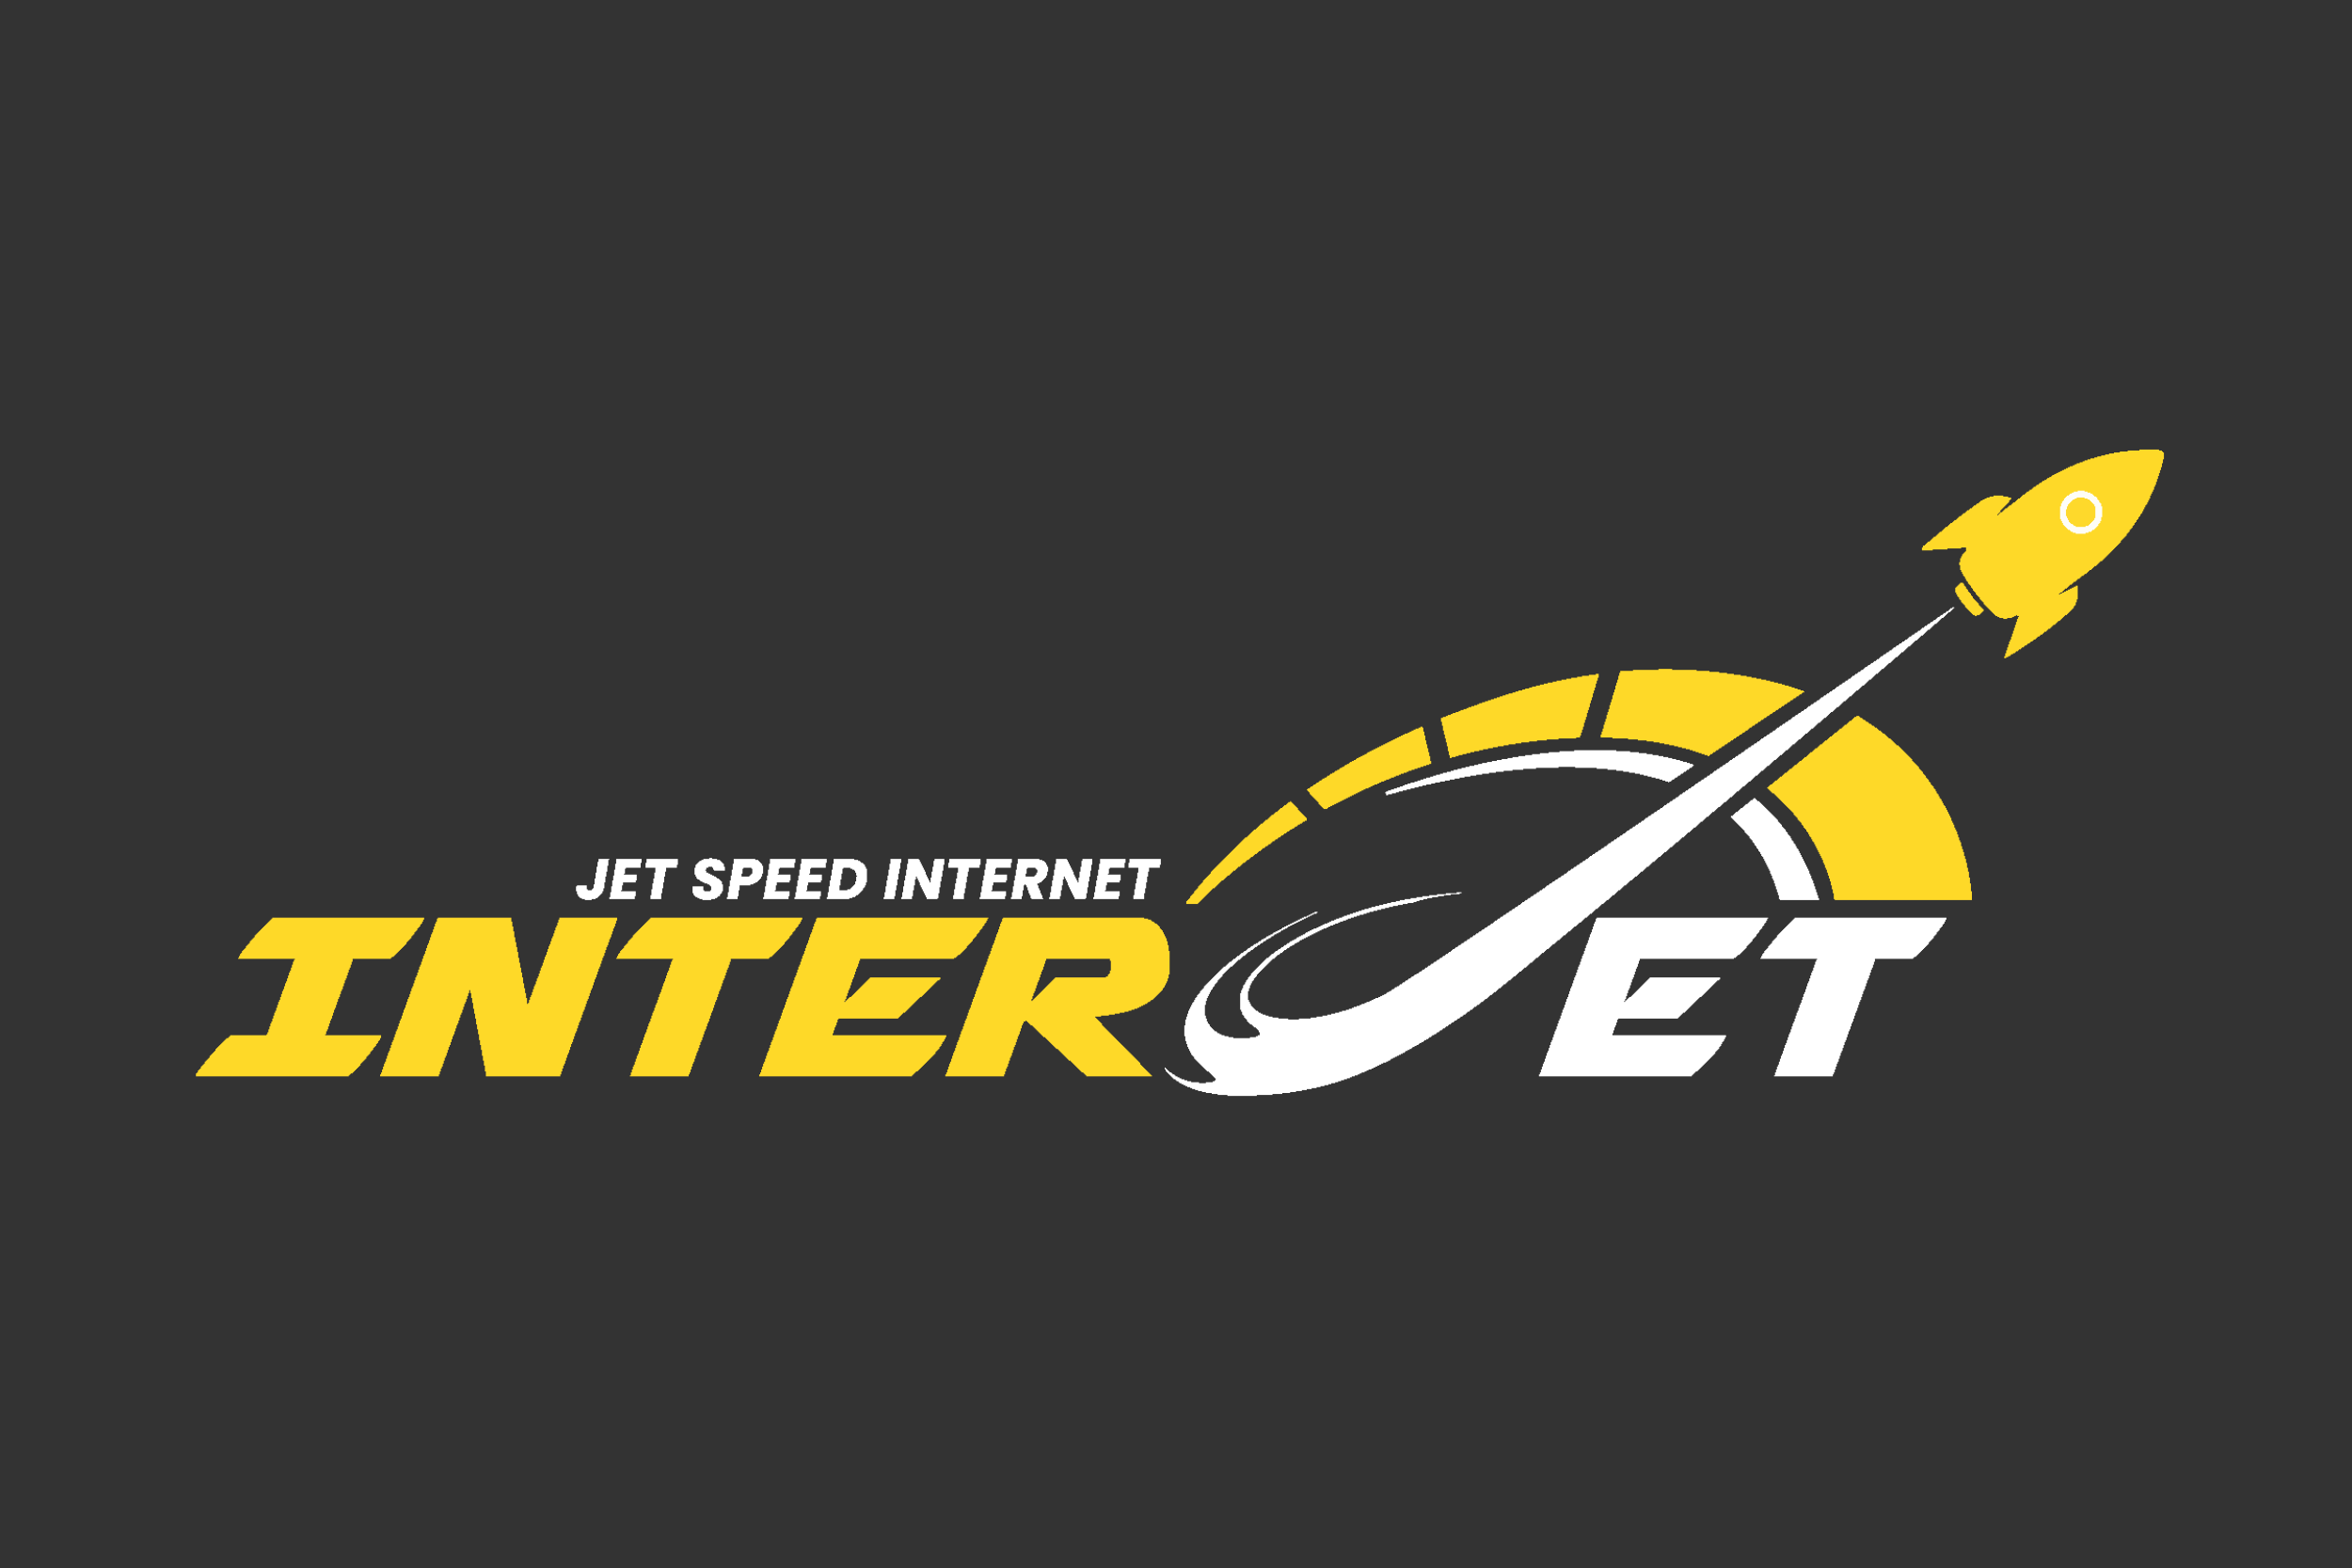 <svg xmlns="http://www.w3.org/2000/svg" width="2401" height="1601"><rect width="100%" height="100%" fill="#333333" stroke="none"/><path d="M0,0 L2,0 L2,1 L1,1 L1,2 L0,2 L0,3 L-1,3 L-1,4 L-2,4 L-2,5 L-4,5 L-4,6 L-5,6 L-5,7 L-6,7 L-6,8 L-7,8 L-7,9 L-8,9 L-8,10 L-9,10 L-9,11 L-11,11 L-11,12 L-12,12 L-12,13 L-13,13 L-13,14 L-14,14 L-14,15 L-15,15 L-15,16 L-16,16 L-16,17 L-18,17 L-18,18 L-19,18 L-19,19 L-20,19 L-20,20 L-21,20 L-21,21 L-22,21 L-22,22 L-23,22 L-23,23 L-25,23 L-25,24 L-26,24 L-26,25 L-27,25 L-27,26 L-28,26 L-28,27 L-29,27 L-29,28 L-30,28 L-30,29 L-32,29 L-32,30 L-33,30 L-33,31 L-34,31 L-34,32 L-35,32 L-35,33 L-36,33 L-36,34 L-38,34 L-38,35 L-39,35 L-39,36 L-40,36 L-40,37 L-41,37 L-41,38 L-42,38 L-42,39 L-43,39 L-43,40 L-45,40 L-45,41 L-46,41 L-46,42 L-47,42 L-47,43 L-48,43 L-48,44 L-49,44 L-49,45 L-50,45 L-50,46 L-52,46 L-52,47 L-53,47 L-53,48 L-54,48 L-54,49 L-55,49 L-55,50 L-56,50 L-56,51 L-58,51 L-58,52 L-59,52 L-59,53 L-60,53 L-60,54 L-61,54 L-61,55 L-62,55 L-62,56 L-63,56 L-63,57 L-65,57 L-65,58 L-66,58 L-66,59 L-67,59 L-67,60 L-68,60 L-68,61 L-69,61 L-69,62 L-70,62 L-70,63 L-72,63 L-72,64 L-73,64 L-73,65 L-74,65 L-74,66 L-75,66 L-75,67 L-76,67 L-76,68 L-78,68 L-78,69 L-79,69 L-79,70 L-80,70 L-80,71 L-81,71 L-81,72 L-82,72 L-82,73 L-83,73 L-83,74 L-85,74 L-85,75 L-86,75 L-86,76 L-87,76 L-87,77 L-88,77 L-88,78 L-89,78 L-89,79 L-90,79 L-90,80 L-92,80 L-92,81 L-93,81 L-93,82 L-94,82 L-94,83 L-95,83 L-95,84 L-96,84 L-96,85 L-98,85 L-98,86 L-99,86 L-99,87 L-100,87 L-100,88 L-101,88 L-101,89 L-102,89 L-102,90 L-103,90 L-103,91 L-105,91 L-105,92 L-106,92 L-106,93 L-107,93 L-107,94 L-108,94 L-108,95 L-109,95 L-109,96 L-111,96 L-111,97 L-112,97 L-112,98 L-113,98 L-113,99 L-114,99 L-114,100 L-115,100 L-115,101 L-116,101 L-116,102 L-118,102 L-118,103 L-119,103 L-119,104 L-120,104 L-120,105 L-121,105 L-121,106 L-122,106 L-122,107 L-124,107 L-124,108 L-125,108 L-125,109 L-126,109 L-126,110 L-127,110 L-127,111 L-128,111 L-128,112 L-129,112 L-129,113 L-131,113 L-131,114 L-132,114 L-132,115 L-133,115 L-133,116 L-134,116 L-134,117 L-135,117 L-135,118 L-137,118 L-137,119 L-138,119 L-138,120 L-139,120 L-139,121 L-140,121 L-140,122 L-141,122 L-141,123 L-142,123 L-142,124 L-144,124 L-144,125 L-145,125 L-145,126 L-146,126 L-146,127 L-147,127 L-147,128 L-148,128 L-148,129 L-150,129 L-150,130 L-151,130 L-151,131 L-152,131 L-152,132 L-153,132 L-153,133 L-154,133 L-154,134 L-155,134 L-155,135 L-157,135 L-157,136 L-158,136 L-158,137 L-159,137 L-159,138 L-160,138 L-160,139 L-161,139 L-161,140 L-163,140 L-163,141 L-164,141 L-164,142 L-165,142 L-165,143 L-166,143 L-166,144 L-167,144 L-167,145 L-168,145 L-168,146 L-170,146 L-170,147 L-171,147 L-171,148 L-172,148 L-172,149 L-173,149 L-173,150 L-174,150 L-174,151 L-176,151 L-176,152 L-177,152 L-177,153 L-178,153 L-178,154 L-179,154 L-179,155 L-180,155 L-180,156 L-182,156 L-182,157 L-183,157 L-183,158 L-184,158 L-184,159 L-185,159 L-185,160 L-186,160 L-186,161 L-187,161 L-187,162 L-189,162 L-189,163 L-190,163 L-190,164 L-191,164 L-191,165 L-192,165 L-192,166 L-193,166 L-193,167 L-195,167 L-195,168 L-196,168 L-196,169 L-197,169 L-197,170 L-198,170 L-198,171 L-199,171 L-199,172 L-201,172 L-201,173 L-202,173 L-202,174 L-203,174 L-203,175 L-204,175 L-204,176 L-205,176 L-205,177 L-206,177 L-206,178 L-208,178 L-208,179 L-209,179 L-209,180 L-210,180 L-210,181 L-211,181 L-211,182 L-212,182 L-212,183 L-214,183 L-214,184 L-215,184 L-215,185 L-216,185 L-216,186 L-217,186 L-217,187 L-218,187 L-218,188 L-220,188 L-220,189 L-221,189 L-221,190 L-222,190 L-222,191 L-223,191 L-223,192 L-224,192 L-224,193 L-225,193 L-225,194 L-227,194 L-227,195 L-228,195 L-228,196 L-229,196 L-229,197 L-230,197 L-230,198 L-231,198 L-231,199 L-233,199 L-233,200 L-234,200 L-234,201 L-235,201 L-235,202 L-236,202 L-236,203 L-237,203 L-237,204 L-239,204 L-239,205 L-240,205 L-240,206 L-241,206 L-241,207 L-242,207 L-242,208 L-243,208 L-243,209 L-245,209 L-245,210 L-246,210 L-246,211 L-247,211 L-247,212 L-248,212 L-248,213 L-249,213 L-249,214 L-251,214 L-251,215 L-252,215 L-252,216 L-253,216 L-253,217 L-254,217 L-254,218 L-255,218 L-255,219 L-257,219 L-257,220 L-258,220 L-258,221 L-259,221 L-259,222 L-260,222 L-260,223 L-261,223 L-261,224 L-262,224 L-262,225 L-264,225 L-264,226 L-265,226 L-265,227 L-266,227 L-266,228 L-267,228 L-267,229 L-268,229 L-268,230 L-270,230 L-270,231 L-271,231 L-271,232 L-272,232 L-272,233 L-273,233 L-273,234 L-274,234 L-274,235 L-276,235 L-276,236 L-277,236 L-277,237 L-278,237 L-278,238 L-279,238 L-279,239 L-280,239 L-280,240 L-282,240 L-282,241 L-283,241 L-283,242 L-284,242 L-284,243 L-285,243 L-285,244 L-286,244 L-286,245 L-288,245 L-288,246 L-289,246 L-289,247 L-290,247 L-290,248 L-291,248 L-291,249 L-292,249 L-292,250 L-294,250 L-294,251 L-295,251 L-295,252 L-296,252 L-296,253 L-297,253 L-297,254 L-298,254 L-298,255 L-300,255 L-300,256 L-301,256 L-301,257 L-302,257 L-302,258 L-303,258 L-303,259 L-304,259 L-304,260 L-306,260 L-306,261 L-307,261 L-307,262 L-308,262 L-308,263 L-309,263 L-309,264 L-310,264 L-310,265 L-312,265 L-312,266 L-313,266 L-313,267 L-314,267 L-314,268 L-315,268 L-315,269 L-316,269 L-316,270 L-318,270 L-318,271 L-319,271 L-319,272 L-320,272 L-320,273 L-321,273 L-321,274 L-322,274 L-322,275 L-324,275 L-324,276 L-325,276 L-325,277 L-326,277 L-326,278 L-327,278 L-327,279 L-329,279 L-329,280 L-330,280 L-330,281 L-331,281 L-331,282 L-332,282 L-332,283 L-333,283 L-333,284 L-335,284 L-335,285 L-336,285 L-336,286 L-337,286 L-337,287 L-338,287 L-338,288 L-339,288 L-339,289 L-341,289 L-341,290 L-342,290 L-342,291 L-343,291 L-343,292 L-344,292 L-344,293 L-345,293 L-345,294 L-347,294 L-347,295 L-348,295 L-348,296 L-349,296 L-349,297 L-350,297 L-350,298 L-351,298 L-351,299 L-353,299 L-353,300 L-354,300 L-354,301 L-355,301 L-355,302 L-356,302 L-356,303 L-358,303 L-358,304 L-359,304 L-359,305 L-360,305 L-360,306 L-361,306 L-361,307 L-362,307 L-362,308 L-364,308 L-364,309 L-365,309 L-365,310 L-366,310 L-366,311 L-367,311 L-367,312 L-368,312 L-368,313 L-370,313 L-370,314 L-371,314 L-371,315 L-372,315 L-372,316 L-373,316 L-373,317 L-375,317 L-375,318 L-376,318 L-376,319 L-377,319 L-377,320 L-378,320 L-378,321 L-379,321 L-379,322 L-381,322 L-381,323 L-382,323 L-382,324 L-383,324 L-383,325 L-384,325 L-384,326 L-386,326 L-386,327 L-387,327 L-387,328 L-388,328 L-388,329 L-389,329 L-389,330 L-390,330 L-390,331 L-392,331 L-392,332 L-393,332 L-393,333 L-394,333 L-394,334 L-395,334 L-395,335 L-397,335 L-397,336 L-398,336 L-398,337 L-399,337 L-399,338 L-400,338 L-400,339 L-401,339 L-401,340 L-403,340 L-403,341 L-404,341 L-404,342 L-405,342 L-405,343 L-406,343 L-406,344 L-408,344 L-408,345 L-409,345 L-409,346 L-410,346 L-410,347 L-411,347 L-411,348 L-412,348 L-412,349 L-414,349 L-414,350 L-415,350 L-415,351 L-416,351 L-416,352 L-417,352 L-417,353 L-419,353 L-419,354 L-420,354 L-420,355 L-421,355 L-421,356 L-422,356 L-422,357 L-423,357 L-423,358 L-425,358 L-425,359 L-426,359 L-426,360 L-427,360 L-427,361 L-428,361 L-428,362 L-429,362 L-429,363 L-431,363 L-431,364 L-432,364 L-432,365 L-433,365 L-433,366 L-434,366 L-434,367 L-435,367 L-435,368 L-437,368 L-437,369 L-438,369 L-438,370 L-439,370 L-439,371 L-440,371 L-440,372 L-442,372 L-442,373 L-443,373 L-443,374 L-444,374 L-444,375 L-445,375 L-445,376 L-446,376 L-446,377 L-448,377 L-448,378 L-449,378 L-449,379 L-450,379 L-450,380 L-451,380 L-451,381 L-453,381 L-453,382 L-454,382 L-454,383 L-455,383 L-455,384 L-456,384 L-456,385 L-458,385 L-458,386 L-459,386 L-459,387 L-460,387 L-460,388 L-461,388 L-461,389 L-463,389 L-463,390 L-464,390 L-464,391 L-465,391 L-465,392 L-466,392 L-466,393 L-468,393 L-468,394 L-469,394 L-469,395 L-470,395 L-470,396 L-472,396 L-472,397 L-473,397 L-473,398 L-474,398 L-474,399 L-475,399 L-475,400 L-477,400 L-477,401 L-478,401 L-478,402 L-479,402 L-479,403 L-481,403 L-481,404 L-482,404 L-482,405 L-483,405 L-483,406 L-485,406 L-485,407 L-486,407 L-486,408 L-488,408 L-488,409 L-489,409 L-489,410 L-490,410 L-490,411 L-492,411 L-492,412 L-493,412 L-493,413 L-495,413 L-495,414 L-496,414 L-496,415 L-497,415 L-497,416 L-499,416 L-499,417 L-500,417 L-500,418 L-502,418 L-502,419 L-503,419 L-503,420 L-505,420 L-505,421 L-506,421 L-506,422 L-508,422 L-508,423 L-509,423 L-509,424 L-511,424 L-511,425 L-512,425 L-512,426 L-514,426 L-514,427 L-515,427 L-515,428 L-517,428 L-517,429 L-518,429 L-518,430 L-520,430 L-520,431 L-521,431 L-521,432 L-523,432 L-523,433 L-524,433 L-524,434 L-526,434 L-526,435 L-527,435 L-527,436 L-529,436 L-529,437 L-531,437 L-531,438 L-532,438 L-532,439 L-534,439 L-534,440 L-535,440 L-535,441 L-537,441 L-537,442 L-539,442 L-539,443 L-540,443 L-540,444 L-542,444 L-542,445 L-544,445 L-544,446 L-545,446 L-545,447 L-547,447 L-547,448 L-549,448 L-549,449 L-551,449 L-551,450 L-552,450 L-552,451 L-554,451 L-554,452 L-556,452 L-556,453 L-558,453 L-558,454 L-559,454 L-559,455 L-561,455 L-561,456 L-563,456 L-563,457 L-565,457 L-565,458 L-567,458 L-567,459 L-569,459 L-569,460 L-571,460 L-571,461 L-573,461 L-573,462 L-574,462 L-574,463 L-576,463 L-576,464 L-578,464 L-578,465 L-581,465 L-581,466 L-583,466 L-583,467 L-585,467 L-585,468 L-587,468 L-587,469 L-589,469 L-589,470 L-591,470 L-591,471 L-593,471 L-593,472 L-596,472 L-596,473 L-598,473 L-598,474 L-600,474 L-600,475 L-603,475 L-603,476 L-605,476 L-605,477 L-607,477 L-607,478 L-610,478 L-610,479 L-613,479 L-613,480 L-615,480 L-615,481 L-618,481 L-618,482 L-621,482 L-621,483 L-624,483 L-624,484 L-627,484 L-627,485 L-630,485 L-630,486 L-634,486 L-634,487 L-637,487 L-637,488 L-641,488 L-641,489 L-645,489 L-645,490 L-649,490 L-649,491 L-654,491 L-654,492 L-659,492 L-659,493 L-664,493 L-664,494 L-670,494 L-670,495 L-676,495 L-676,496 L-684,496 L-684,497 L-694,497 L-694,498 L-710,498 L-710,499 L-740,499 L-740,498 L-750,498 L-750,497 L-756,497 L-756,496 L-762,496 L-762,495 L-766,495 L-766,494 L-770,494 L-770,493 L-773,493 L-773,492 L-776,492 L-776,491 L-778,491 L-778,490 L-781,490 L-781,489 L-783,489 L-783,488 L-785,488 L-785,487 L-787,487 L-787,486 L-789,486 L-789,485 L-790,485 L-790,484 L-792,484 L-792,483 L-793,483 L-793,482 L-795,482 L-795,481 L-796,481 L-796,480 L-797,480 L-797,479 L-798,479 L-798,478 L-799,478 L-799,477 L-800,477 L-800,476 L-801,476 L-801,475 L-802,475 L-802,474 L-803,474 L-803,472 L-804,472 L-804,470 L-803,470 L-803,471 L-802,471 L-802,472 L-801,472 L-801,473 L-800,473 L-800,474 L-799,474 L-799,475 L-797,475 L-797,476 L-796,476 L-796,477 L-794,477 L-794,478 L-793,478 L-793,479 L-791,479 L-791,480 L-789,480 L-789,481 L-787,481 L-787,482 L-784,482 L-784,483 L-781,483 L-781,484 L-777,484 L-777,485 L-769,485 L-769,486 L-762,486 L-762,485 L-755,485 L-755,484 L-753,484 L-753,483 L-752,483 L-752,481 L-753,481 L-753,480 L-754,480 L-754,479 L-755,479 L-755,478 L-756,478 L-756,477 L-757,477 L-757,476 L-758,476 L-758,475 L-759,475 L-759,474 L-761,474 L-761,473 L-762,473 L-762,472 L-763,472 L-763,471 L-764,471 L-764,470 L-765,470 L-765,469 L-766,469 L-766,468 L-767,468 L-767,467 L-768,467 L-768,466 L-769,466 L-769,465 L-770,465 L-770,464 L-771,464 L-771,463 L-772,463 L-772,462 L-773,462 L-773,461 L-774,461 L-774,459 L-775,459 L-775,458 L-776,458 L-776,457 L-777,457 L-777,455 L-778,455 L-778,453 L-779,453 L-779,451 L-780,451 L-780,449 L-781,449 L-781,446 L-782,446 L-782,443 L-783,443 L-783,438 L-784,438 L-784,427 L-783,427 L-783,421 L-782,421 L-782,418 L-781,418 L-781,415 L-780,415 L-780,412 L-779,412 L-779,410 L-778,410 L-778,408 L-777,408 L-777,406 L-776,406 L-776,404 L-775,404 L-775,403 L-774,403 L-774,401 L-773,401 L-773,399 L-772,399 L-772,398 L-771,398 L-771,396 L-770,396 L-770,395 L-769,395 L-769,394 L-768,394 L-768,392 L-767,392 L-767,391 L-766,391 L-766,390 L-765,390 L-765,389 L-764,389 L-764,387 L-763,387 L-763,386 L-762,386 L-762,385 L-761,385 L-761,384 L-760,384 L-760,383 L-759,383 L-759,382 L-758,382 L-758,381 L-757,381 L-757,380 L-756,380 L-756,379 L-755,379 L-755,378 L-754,378 L-754,377 L-753,377 L-753,376 L-752,376 L-752,375 L-751,375 L-751,374 L-750,374 L-750,373 L-749,373 L-749,372 L-748,372 L-748,371 L-747,371 L-747,370 L-746,370 L-746,369 L-745,369 L-745,368 L-744,368 L-744,367 L-742,367 L-742,366 L-741,366 L-741,365 L-740,365 L-740,364 L-739,364 L-739,363 L-738,363 L-738,362 L-736,362 L-736,361 L-735,361 L-735,360 L-734,360 L-734,359 L-732,359 L-732,358 L-731,358 L-731,357 L-730,357 L-730,356 L-728,356 L-728,355 L-727,355 L-727,354 L-726,354 L-726,353 L-724,353 L-724,352 L-723,352 L-723,351 L-721,351 L-721,350 L-720,350 L-720,349 L-719,349 L-719,348 L-717,348 L-717,347 L-716,347 L-716,346 L-714,346 L-714,345 L-713,345 L-713,344 L-711,344 L-711,343 L-709,343 L-709,342 L-708,342 L-708,341 L-706,341 L-706,340 L-705,340 L-705,339 L-703,339 L-703,338 L-701,338 L-701,337 L-700,337 L-700,336 L-698,336 L-698,335 L-696,335 L-696,334 L-694,334 L-694,333 L-693,333 L-693,332 L-691,332 L-691,331 L-689,331 L-689,330 L-687,330 L-687,329 L-685,329 L-685,328 L-684,328 L-684,327 L-682,327 L-682,326 L-680,326 L-680,325 L-678,325 L-678,324 L-676,324 L-676,323 L-674,323 L-674,322 L-672,322 L-672,321 L-670,321 L-670,320 L-668,320 L-668,319 L-666,319 L-666,318 L-664,318 L-664,317 L-662,317 L-662,316 L-659,316 L-659,315 L-657,315 L-657,314 L-655,314 L-655,313 L-653,313 L-653,312 L-651,312 L-651,311 L-648,311 L-648,312 L-649,312 L-649,313 L-652,313 L-652,314 L-654,314 L-654,315 L-656,315 L-656,316 L-658,316 L-658,317 L-660,317 L-660,318 L-662,318 L-662,319 L-664,319 L-664,320 L-666,320 L-666,321 L-668,321 L-668,322 L-670,322 L-670,323 L-672,323 L-672,324 L-674,324 L-674,325 L-676,325 L-676,326 L-678,326 L-678,327 L-679,327 L-679,328 L-681,328 L-681,329 L-683,329 L-683,330 L-685,330 L-685,331 L-686,331 L-686,332 L-688,332 L-688,333 L-690,333 L-690,334 L-692,334 L-692,335 L-693,335 L-693,336 L-695,336 L-695,337 L-696,337 L-696,338 L-698,338 L-698,339 L-700,339 L-700,340 L-701,340 L-701,341 L-703,341 L-703,342 L-704,342 L-704,343 L-706,343 L-706,344 L-707,344 L-707,345 L-709,345 L-709,346 L-710,346 L-710,347 L-712,347 L-712,348 L-713,348 L-713,349 L-714,349 L-714,350 L-716,350 L-716,351 L-717,351 L-717,352 L-719,352 L-719,353 L-720,353 L-720,354 L-721,354 L-721,355 L-722,355 L-722,356 L-724,356 L-724,357 L-725,357 L-725,358 L-726,358 L-726,359 L-727,359 L-727,360 L-729,360 L-729,361 L-730,361 L-730,362 L-731,362 L-731,363 L-732,363 L-732,364 L-733,364 L-733,365 L-734,365 L-734,366 L-735,366 L-735,367 L-737,367 L-737,368 L-738,368 L-738,369 L-739,369 L-739,370 L-740,370 L-740,371 L-741,371 L-741,372 L-742,372 L-742,373 L-743,373 L-743,374 L-744,374 L-744,375 L-745,375 L-745,377 L-746,377 L-746,378 L-747,378 L-747,379 L-748,379 L-748,380 L-749,380 L-749,381 L-750,381 L-750,383 L-751,383 L-751,384 L-752,384 L-752,385 L-753,385 L-753,387 L-754,387 L-754,388 L-755,388 L-755,390 L-756,390 L-756,391 L-757,391 L-757,393 L-758,393 L-758,395 L-759,395 L-759,397 L-760,397 L-760,399 L-761,399 L-761,402 L-762,402 L-762,406 L-763,406 L-763,417 L-762,417 L-762,420 L-761,420 L-761,423 L-760,423 L-760,425 L-759,425 L-759,426 L-758,426 L-758,428 L-757,428 L-757,429 L-756,429 L-756,430 L-755,430 L-755,431 L-754,431 L-754,432 L-753,432 L-753,433 L-751,433 L-751,434 L-750,434 L-750,435 L-748,435 L-748,436 L-746,436 L-746,437 L-743,437 L-743,438 L-739,438 L-739,439 L-734,439 L-734,440 L-717,440 L-717,439 L-711,439 L-711,438 L-709,438 L-709,437 L-707,437 L-707,434 L-708,434 L-708,432 L-709,432 L-709,431 L-710,431 L-710,430 L-711,430 L-711,429 L-713,429 L-713,428 L-714,428 L-714,427 L-715,427 L-715,426 L-717,426 L-717,425 L-718,425 L-718,424 L-719,424 L-719,423 L-720,423 L-720,421 L-721,421 L-721,420 L-722,420 L-722,419 L-723,419 L-723,417 L-724,417 L-724,416 L-725,416 L-725,413 L-726,413 L-726,411 L-727,411 L-727,394 L-726,394 L-726,391 L-725,391 L-725,389 L-724,389 L-724,386 L-723,386 L-723,385 L-722,385 L-722,383 L-721,383 L-721,381 L-720,381 L-720,380 L-719,380 L-719,378 L-718,378 L-718,377 L-717,377 L-717,376 L-716,376 L-716,374 L-715,374 L-715,373 L-714,373 L-714,372 L-713,372 L-713,371 L-712,371 L-712,370 L-711,370 L-711,369 L-710,369 L-710,368 L-709,368 L-709,367 L-708,367 L-708,366 L-707,366 L-707,365 L-706,365 L-706,364 L-705,364 L-705,363 L-704,363 L-704,362 L-703,362 L-703,361 L-702,361 L-702,360 L-701,360 L-701,359 L-700,359 L-700,358 L-698,358 L-698,357 L-697,357 L-697,356 L-696,356 L-696,355 L-695,355 L-695,354 L-693,354 L-693,353 L-692,353 L-692,352 L-691,352 L-691,351 L-689,351 L-689,350 L-688,350 L-688,349 L-686,349 L-686,348 L-685,348 L-685,347 L-683,347 L-683,346 L-682,346 L-682,345 L-680,345 L-680,344 L-679,344 L-679,343 L-677,343 L-677,342 L-676,342 L-676,341 L-674,341 L-674,340 L-672,340 L-672,339 L-670,339 L-670,338 L-669,338 L-669,337 L-667,337 L-667,336 L-665,336 L-665,335 L-663,335 L-663,334 L-661,334 L-661,333 L-660,333 L-660,332 L-658,332 L-658,331 L-656,331 L-656,330 L-654,330 L-654,329 L-652,329 L-652,328 L-649,328 L-649,327 L-647,327 L-647,326 L-645,326 L-645,325 L-643,325 L-643,324 L-641,324 L-641,323 L-638,323 L-638,322 L-636,322 L-636,321 L-634,321 L-634,320 L-631,320 L-631,319 L-629,319 L-629,318 L-626,318 L-626,317 L-623,317 L-623,316 L-621,316 L-621,315 L-618,315 L-618,314 L-615,314 L-615,313 L-612,313 L-612,312 L-609,312 L-609,311 L-606,311 L-606,310 L-603,310 L-603,309 L-600,309 L-600,308 L-596,308 L-596,307 L-593,307 L-593,306 L-589,306 L-589,305 L-585,305 L-585,304 L-581,304 L-581,303 L-577,303 L-577,302 L-573,302 L-573,301 L-568,301 L-568,300 L-564,300 L-564,299 L-559,299 L-559,298 L-553,298 L-553,297 L-547,297 L-547,296 L-541,296 L-541,295 L-534,295 L-534,294 L-526,294 L-526,293 L-517,293 L-517,292 L-506,292 L-506,291 L-501,291 L-501,292 L-503,292 L-503,293 L-512,293 L-512,294 L-519,294 L-519,295 L-525,295 L-525,296 L-531,296 L-531,297 L-536,297 L-536,298 L-540,298 L-540,299 L-544,299 L-544,300 L-547,300 L-547,301 L-550,301 L-550,302 L-556,302 L-556,303 L-561,303 L-561,304 L-566,304 L-566,305 L-571,305 L-571,306 L-575,306 L-575,307 L-579,307 L-579,308 L-583,308 L-583,309 L-587,309 L-587,310 L-591,310 L-591,311 L-595,311 L-595,312 L-598,312 L-598,313 L-601,313 L-601,314 L-605,314 L-605,315 L-608,315 L-608,316 L-611,316 L-611,317 L-614,317 L-614,318 L-617,318 L-617,319 L-619,319 L-619,320 L-622,320 L-622,321 L-625,321 L-625,322 L-627,322 L-627,323 L-630,323 L-630,324 L-632,324 L-632,325 L-635,325 L-635,326 L-637,326 L-637,327 L-639,327 L-639,328 L-642,328 L-642,329 L-644,329 L-644,330 L-646,330 L-646,331 L-648,331 L-648,332 L-650,332 L-650,333 L-652,333 L-652,334 L-654,334 L-654,335 L-656,335 L-656,336 L-658,336 L-658,337 L-660,337 L-660,338 L-662,338 L-662,339 L-664,339 L-664,340 L-666,340 L-666,341 L-667,341 L-667,342 L-669,342 L-669,343 L-671,343 L-671,344 L-672,344 L-672,345 L-674,345 L-674,346 L-676,346 L-676,347 L-677,347 L-677,348 L-679,348 L-679,349 L-680,349 L-680,350 L-682,350 L-682,351 L-683,351 L-683,352 L-684,352 L-684,353 L-686,353 L-686,354 L-687,354 L-687,355 L-689,355 L-689,356 L-690,356 L-690,357 L-691,357 L-691,358 L-692,358 L-692,359 L-694,359 L-694,360 L-695,360 L-695,361 L-696,361 L-696,362 L-697,362 L-697,363 L-698,363 L-698,364 L-699,364 L-699,365 L-700,365 L-700,366 L-701,366 L-701,367 L-702,367 L-702,368 L-703,368 L-703,369 L-704,369 L-704,370 L-705,370 L-705,371 L-706,371 L-706,372 L-707,372 L-707,373 L-708,373 L-708,374 L-709,374 L-709,375 L-710,375 L-710,377 L-711,377 L-711,378 L-712,378 L-712,379 L-713,379 L-713,381 L-714,381 L-714,382 L-715,382 L-715,384 L-716,384 L-716,386 L-717,386 L-717,389 L-718,389 L-718,392 L-719,392 L-719,401 L-718,401 L-718,403 L-717,403 L-717,405 L-716,405 L-716,407 L-715,407 L-715,408 L-714,408 L-714,409 L-713,409 L-713,410 L-712,410 L-712,411 L-711,411 L-711,412 L-709,412 L-709,413 L-708,413 L-708,414 L-706,414 L-706,415 L-704,415 L-704,416 L-701,416 L-701,417 L-698,417 L-698,418 L-694,418 L-694,419 L-688,419 L-688,420 L-678,420 L-678,421 L-667,421 L-667,420 L-655,420 L-655,419 L-649,419 L-649,418 L-643,418 L-643,417 L-638,417 L-638,416 L-634,416 L-634,415 L-630,415 L-630,414 L-626,414 L-626,413 L-623,413 L-623,412 L-619,412 L-619,411 L-616,411 L-616,410 L-613,410 L-613,409 L-611,409 L-611,408 L-608,408 L-608,407 L-605,407 L-605,406 L-603,406 L-603,405 L-600,405 L-600,404 L-598,404 L-598,403 L-595,403 L-595,402 L-593,402 L-593,401 L-591,401 L-591,400 L-589,400 L-589,399 L-586,399 L-586,398 L-584,398 L-584,397 L-582,397 L-582,396 L-580,396 L-580,395 L-578,395 L-578,394 L-577,394 L-577,393 L-575,393 L-575,392 L-573,392 L-573,391 L-572,391 L-572,390 L-570,390 L-570,389 L-569,389 L-569,388 L-567,388 L-567,387 L-565,387 L-565,386 L-564,386 L-564,385 L-562,385 L-562,384 L-561,384 L-561,383 L-559,383 L-559,382 L-558,382 L-558,381 L-556,381 L-556,380 L-555,380 L-555,379 L-553,379 L-553,378 L-552,378 L-552,377 L-550,377 L-550,376 L-549,376 L-549,375 L-547,375 L-547,374 L-545,374 L-545,373 L-544,373 L-544,372 L-542,372 L-542,371 L-541,371 L-541,370 L-539,370 L-539,369 L-538,369 L-538,368 L-536,368 L-536,367 L-535,367 L-535,366 L-533,366 L-533,365 L-532,365 L-532,364 L-530,364 L-530,363 L-529,363 L-529,362 L-527,362 L-527,361 L-526,361 L-526,360 L-524,360 L-524,359 L-523,359 L-523,358 L-521,358 L-521,357 L-520,357 L-520,356 L-518,356 L-518,355 L-517,355 L-517,354 L-515,354 L-515,353 L-514,353 L-514,352 L-512,352 L-512,351 L-511,351 L-511,350 L-510,350 L-510,349 L-508,349 L-508,348 L-507,348 L-507,347 L-505,347 L-505,346 L-504,346 L-504,345 L-502,345 L-502,344 L-501,344 L-501,343 L-499,343 L-499,342 L-498,342 L-498,341 L-496,341 L-496,340 L-495,340 L-495,339 L-493,339 L-493,338 L-492,338 L-492,337 L-490,337 L-490,336 L-489,336 L-489,335 L-487,335 L-487,334 L-486,334 L-486,333 L-484,333 L-484,332 L-483,332 L-483,331 L-481,331 L-481,330 L-480,330 L-480,329 L-478,329 L-478,328 L-477,328 L-477,327 L-475,327 L-475,326 L-474,326 L-474,325 L-472,325 L-472,324 L-471,324 L-471,323 L-469,323 L-469,322 L-468,322 L-468,321 L-467,321 L-467,320 L-465,320 L-465,319 L-464,319 L-464,318 L-462,318 L-462,317 L-461,317 L-461,316 L-459,316 L-459,315 L-458,315 L-458,314 L-456,314 L-456,313 L-455,313 L-455,312 L-453,312 L-453,311 L-452,311 L-452,310 L-450,310 L-450,309 L-449,309 L-449,308 L-447,308 L-447,307 L-446,307 L-446,306 L-444,306 L-444,305 L-443,305 L-443,304 L-441,304 L-441,303 L-440,303 L-440,302 L-439,302 L-439,301 L-437,301 L-437,300 L-436,300 L-436,299 L-434,299 L-434,298 L-433,298 L-433,297 L-431,297 L-431,296 L-430,296 L-430,295 L-428,295 L-428,294 L-427,294 L-427,293 L-425,293 L-425,292 L-424,292 L-424,291 L-422,291 L-422,290 L-421,290 L-421,289 L-419,289 L-419,288 L-418,288 L-418,287 L-416,287 L-416,286 L-415,286 L-415,285 L-414,285 L-414,284 L-412,284 L-412,283 L-411,283 L-411,282 L-409,282 L-409,281 L-408,281 L-408,280 L-406,280 L-406,279 L-405,279 L-405,278 L-403,278 L-403,277 L-402,277 L-402,276 L-400,276 L-400,275 L-399,275 L-399,274 L-397,274 L-397,273 L-396,273 L-396,272 L-394,272 L-394,271 L-393,271 L-393,270 L-392,270 L-392,269 L-390,269 L-390,268 L-389,268 L-389,267 L-387,267 L-387,266 L-386,266 L-386,265 L-384,265 L-384,264 L-383,264 L-383,263 L-381,263 L-381,262 L-380,262 L-380,261 L-378,261 L-378,260 L-377,260 L-377,259 L-375,259 L-375,258 L-374,258 L-374,257 L-372,257 L-372,256 L-371,256 L-371,255 L-370,255 L-370,254 L-368,254 L-368,253 L-367,253 L-367,252 L-365,252 L-365,251 L-364,251 L-364,250 L-362,250 L-362,249 L-361,249 L-361,248 L-359,248 L-359,247 L-358,247 L-358,246 L-356,246 L-356,245 L-355,245 L-355,244 L-353,244 L-353,243 L-352,243 L-352,242 L-351,242 L-351,241 L-349,241 L-349,240 L-348,240 L-348,239 L-346,239 L-346,238 L-345,238 L-345,237 L-343,237 L-343,236 L-342,236 L-342,235 L-340,235 L-340,234 L-339,234 L-339,233 L-337,233 L-337,232 L-336,232 L-336,231 L-334,231 L-334,230 L-333,230 L-333,229 L-332,229 L-332,228 L-330,228 L-330,227 L-329,227 L-329,226 L-327,226 L-327,225 L-326,225 L-326,224 L-324,224 L-324,223 L-323,223 L-323,222 L-321,222 L-321,221 L-320,221 L-320,220 L-318,220 L-318,219 L-317,219 L-317,218 L-315,218 L-315,217 L-314,217 L-314,216 L-313,216 L-313,215 L-311,215 L-311,214 L-310,214 L-310,213 L-308,213 L-308,212 L-307,212 L-307,211 L-305,211 L-305,210 L-304,210 L-304,209 L-302,209 L-302,208 L-301,208 L-301,207 L-299,207 L-299,206 L-298,206 L-298,205 L-296,205 L-296,204 L-295,204 L-295,203 L-294,203 L-294,202 L-292,202 L-292,201 L-291,201 L-291,200 L-289,200 L-289,199 L-288,199 L-288,198 L-286,198 L-286,197 L-285,197 L-285,196 L-283,196 L-283,195 L-282,195 L-282,194 L-280,194 L-280,193 L-279,193 L-279,192 L-278,192 L-278,191 L-276,191 L-276,190 L-275,190 L-275,189 L-273,189 L-273,188 L-272,188 L-272,187 L-270,187 L-270,186 L-269,186 L-269,185 L-267,185 L-267,184 L-266,184 L-266,183 L-264,183 L-264,182 L-263,182 L-263,181 L-262,181 L-262,180 L-260,180 L-260,179 L-259,179 L-259,178 L-257,178 L-257,177 L-256,177 L-256,176 L-254,176 L-254,175 L-253,175 L-253,174 L-251,174 L-251,173 L-250,173 L-250,172 L-248,172 L-248,171 L-247,171 L-247,170 L-245,170 L-245,169 L-244,169 L-244,168 L-243,168 L-243,167 L-241,167 L-241,166 L-240,166 L-240,165 L-238,165 L-238,164 L-237,164 L-237,163 L-235,163 L-235,162 L-234,162 L-234,161 L-232,161 L-232,160 L-231,160 L-231,159 L-229,159 L-229,158 L-228,158 L-228,157 L-227,157 L-227,156 L-225,156 L-225,155 L-224,155 L-224,154 L-222,154 L-222,153 L-221,153 L-221,152 L-219,152 L-219,151 L-218,151 L-218,150 L-216,150 L-216,149 L-215,149 L-215,148 L-213,148 L-213,147 L-212,147 L-212,146 L-211,146 L-211,145 L-209,145 L-209,144 L-208,144 L-208,143 L-206,143 L-206,142 L-205,142 L-205,141 L-203,141 L-203,140 L-202,140 L-202,139 L-200,139 L-200,138 L-199,138 L-199,137 L-197,137 L-197,136 L-196,136 L-196,135 L-195,135 L-195,134 L-193,134 L-193,133 L-192,133 L-192,132 L-190,132 L-190,131 L-189,131 L-189,130 L-187,130 L-187,129 L-186,129 L-186,128 L-184,128 L-184,127 L-183,127 L-183,126 L-181,126 L-181,125 L-180,125 L-180,124 L-179,124 L-179,123 L-177,123 L-177,122 L-176,122 L-176,121 L-174,121 L-174,120 L-173,120 L-173,119 L-171,119 L-171,118 L-170,118 L-170,117 L-168,117 L-168,116 L-167,116 L-167,115 L-165,115 L-165,114 L-164,114 L-164,113 L-163,113 L-163,112 L-161,112 L-161,111 L-160,111 L-160,110 L-158,110 L-158,109 L-157,109 L-157,108 L-155,108 L-155,107 L-154,107 L-154,106 L-152,106 L-152,105 L-151,105 L-151,104 L-149,104 L-149,103 L-148,103 L-148,102 L-147,102 L-147,101 L-145,101 L-145,100 L-144,100 L-144,99 L-142,99 L-142,98 L-141,98 L-141,97 L-139,97 L-139,96 L-138,96 L-138,95 L-136,95 L-136,94 L-135,94 L-135,93 L-134,93 L-134,92 L-132,92 L-132,91 L-131,91 L-131,90 L-129,90 L-129,89 L-128,89 L-128,88 L-126,88 L-126,87 L-125,87 L-125,86 L-123,86 L-123,85 L-122,85 L-122,84 L-120,84 L-120,83 L-119,83 L-119,82 L-118,82 L-118,81 L-116,81 L-116,80 L-115,80 L-115,79 L-113,79 L-113,78 L-112,78 L-112,77 L-110,77 L-110,76 L-109,76 L-109,75 L-107,75 L-107,74 L-106,74 L-106,73 L-104,73 L-104,72 L-103,72 L-103,71 L-102,71 L-102,70 L-100,70 L-100,69 L-99,69 L-99,68 L-97,68 L-97,67 L-96,67 L-96,66 L-94,66 L-94,65 L-93,65 L-93,64 L-91,64 L-91,63 L-90,63 L-90,62 L-89,62 L-89,61 L-87,61 L-87,60 L-86,60 L-86,59 L-84,59 L-84,58 L-83,58 L-83,57 L-81,57 L-81,56 L-80,56 L-80,55 L-78,55 L-78,54 L-77,54 L-77,53 L-75,53 L-75,52 L-74,52 L-74,51 L-73,51 L-73,50 L-71,50 L-71,49 L-70,49 L-70,48 L-68,48 L-68,47 L-67,47 L-67,46 L-65,46 L-65,45 L-64,45 L-64,44 L-62,44 L-62,43 L-61,43 L-61,42 L-60,42 L-60,41 L-58,41 L-58,40 L-57,40 L-57,39 L-55,39 L-55,38 L-54,38 L-54,37 L-52,37 L-52,36 L-51,36 L-51,35 L-49,35 L-49,34 L-48,34 L-48,33 L-46,33 L-46,32 L-45,32 L-45,31 L-44,31 L-44,30 L-42,30 L-42,29 L-41,29 L-41,28 L-39,28 L-39,27 L-38,27 L-38,26 L-36,26 L-36,25 L-35,25 L-35,24 L-33,24 L-33,23 L-32,23 L-32,22 L-31,22 L-31,21 L-29,21 L-29,20 L-28,20 L-28,19 L-26,19 L-26,18 L-25,18 L-25,17 L-23,17 L-23,16 L-22,16 L-22,15 L-20,15 L-20,14 L-19,14 L-19,13 L-17,13 L-17,12 L-16,12 L-16,11 L-15,11 L-15,10 L-13,10 L-13,9 L-12,9 L-12,8 L-10,8 L-10,7 L-9,7 L-9,6 L-7,6 L-7,5 L-6,5 L-6,4 L-4,4 L-4,3 L-3,3 L-3,2 L-2,2 L-2,1 L0,1 Z " fill="#FFFFFF" transform="translate(1993,620)"></path><path d="M0,0 L75,0 L75,4 L76,4 L76,9 L77,9 L77,14 L78,14 L78,20 L79,20 L79,25 L80,25 L80,30 L81,30 L81,35 L82,35 L82,41 L83,41 L83,46 L84,46 L84,51 L85,51 L85,56 L86,56 L86,61 L87,61 L87,67 L88,67 L88,72 L89,72 L89,77 L90,77 L90,82 L91,82 L91,88 L92,88 L92,87 L93,87 L93,84 L94,84 L94,81 L95,81 L95,79 L96,79 L96,76 L97,76 L97,73 L98,73 L98,70 L99,70 L99,68 L100,68 L100,65 L101,65 L101,62 L102,62 L102,60 L103,60 L103,57 L104,57 L104,54 L105,54 L105,51 L106,51 L106,49 L107,49 L107,46 L108,46 L108,43 L109,43 L109,40 L110,40 L110,38 L111,38 L111,35 L112,35 L112,32 L113,32 L113,29 L114,29 L114,27 L115,27 L115,24 L116,24 L116,21 L117,21 L117,19 L118,19 L118,16 L119,16 L119,13 L120,13 L120,10 L121,10 L121,8 L122,8 L122,5 L123,5 L123,2 L124,2 L124,0 L183,0 L183,3 L182,3 L182,6 L181,6 L181,9 L180,9 L180,11 L179,11 L179,14 L178,14 L178,17 L177,17 L177,20 L176,20 L176,22 L175,22 L175,25 L174,25 L174,28 L173,28 L173,30 L172,30 L172,33 L171,33 L171,36 L170,36 L170,39 L169,39 L169,41 L168,41 L168,44 L167,44 L167,47 L166,47 L166,50 L165,50 L165,52 L164,52 L164,55 L163,55 L163,58 L162,58 L162,61 L161,61 L161,63 L160,63 L160,66 L159,66 L159,69 L158,69 L158,72 L157,72 L157,74 L156,74 L156,77 L155,77 L155,80 L154,80 L154,83 L153,83 L153,85 L152,85 L152,88 L151,88 L151,91 L150,91 L150,94 L149,94 L149,96 L148,96 L148,99 L147,99 L147,102 L146,102 L146,105 L145,105 L145,107 L144,107 L144,110 L143,110 L143,113 L142,113 L142,116 L141,116 L141,118 L140,118 L140,121 L139,121 L139,124 L138,124 L138,127 L137,127 L137,129 L136,129 L136,132 L135,132 L135,135 L134,135 L134,138 L133,138 L133,140 L132,140 L132,143 L131,143 L131,146 L130,146 L130,149 L129,149 L129,151 L128,151 L128,154 L127,154 L127,157 L126,157 L126,160 L125,160 L125,162 L49,162 L49,157 L48,157 L48,151 L47,151 L47,146 L46,146 L46,141 L45,141 L45,135 L44,135 L44,130 L43,130 L43,125 L42,125 L42,119 L41,119 L41,114 L40,114 L40,109 L39,109 L39,103 L38,103 L38,98 L37,98 L37,93 L36,93 L36,87 L35,87 L35,82 L34,82 L34,77 L33,77 L33,74 L32,74 L32,77 L31,77 L31,80 L30,80 L30,83 L29,83 L29,86 L28,86 L28,88 L27,88 L27,91 L26,91 L26,94 L25,94 L25,97 L24,97 L24,99 L23,99 L23,102 L22,102 L22,105 L21,105 L21,108 L20,108 L20,110 L19,110 L19,113 L18,113 L18,116 L17,116 L17,119 L16,119 L16,121 L15,121 L15,124 L14,124 L14,127 L13,127 L13,130 L12,130 L12,132 L11,132 L11,135 L10,135 L10,138 L9,138 L9,141 L8,141 L8,143 L7,143 L7,146 L6,146 L6,149 L5,149 L5,152 L4,152 L4,154 L3,154 L3,157 L2,157 L2,160 L1,160 L1,162 L-59,162 L-59,160 L-58,160 L-58,158 L-57,158 L-57,155 L-56,155 L-56,152 L-55,152 L-55,149 L-54,149 L-54,147 L-53,147 L-53,144 L-52,144 L-52,141 L-51,141 L-51,138 L-50,138 L-50,136 L-49,136 L-49,133 L-48,133 L-48,130 L-47,130 L-47,127 L-46,127 L-46,125 L-45,125 L-45,122 L-44,122 L-44,119 L-43,119 L-43,116 L-42,116 L-42,114 L-41,114 L-41,111 L-40,111 L-40,108 L-39,108 L-39,105 L-38,105 L-38,103 L-37,103 L-37,100 L-36,100 L-36,97 L-35,97 L-35,94 L-34,94 L-34,92 L-33,92 L-33,89 L-32,89 L-32,86 L-31,86 L-31,83 L-30,83 L-30,81 L-29,81 L-29,78 L-28,78 L-28,75 L-27,75 L-27,72 L-26,72 L-26,70 L-25,70 L-25,67 L-24,67 L-24,64 L-23,64 L-23,61 L-22,61 L-22,59 L-21,59 L-21,56 L-20,56 L-20,53 L-19,53 L-19,50 L-18,50 L-18,48 L-17,48 L-17,45 L-16,45 L-16,42 L-15,42 L-15,39 L-14,39 L-14,37 L-13,37 L-13,34 L-12,34 L-12,31 L-11,31 L-11,28 L-10,28 L-10,26 L-9,26 L-9,23 L-8,23 L-8,20 L-7,20 L-7,17 L-6,17 L-6,15 L-5,15 L-5,12 L-4,12 L-4,9 L-3,9 L-3,6 L-2,6 L-2,4 L-1,4 L-1,1 L0,1 Z " fill="#FED928" transform="translate(447,937)"></path><path d="M0,0 L144,0 L144,1 L148,1 L148,2 L151,2 L151,3 L152,3 L152,4 L154,4 L154,5 L155,5 L155,6 L157,6 L157,7 L158,7 L158,8 L159,8 L159,9 L160,9 L160,11 L161,11 L161,12 L162,12 L162,13 L163,13 L163,15 L164,15 L164,17 L165,17 L165,19 L166,19 L166,21 L167,21 L167,24 L168,24 L168,28 L169,28 L169,34 L170,34 L170,58 L169,58 L169,62 L168,62 L168,65 L167,65 L167,67 L166,67 L166,69 L165,69 L165,71 L164,71 L164,72 L163,72 L163,74 L162,74 L162,75 L161,75 L161,76 L160,76 L160,77 L159,77 L159,78 L158,78 L158,79 L157,79 L157,80 L156,80 L156,81 L155,81 L155,82 L154,82 L154,83 L153,83 L153,84 L151,84 L151,85 L150,85 L150,86 L148,86 L148,87 L147,87 L147,88 L145,88 L145,89 L143,89 L143,90 L141,90 L141,91 L139,91 L139,92 L137,92 L137,93 L134,93 L134,94 L131,94 L131,95 L128,95 L128,96 L124,96 L124,97 L119,97 L119,98 L114,98 L114,99 L108,99 L108,100 L100,100 L100,101 L94,101 L94,102 L95,102 L95,103 L96,103 L96,104 L97,104 L97,105 L98,105 L98,106 L99,106 L99,107 L100,107 L100,108 L101,108 L101,110 L102,110 L102,111 L103,111 L103,112 L104,112 L104,113 L105,113 L105,114 L106,114 L106,115 L107,115 L107,116 L108,116 L108,117 L109,117 L109,118 L110,118 L110,119 L111,119 L111,120 L112,120 L112,121 L113,121 L113,122 L114,122 L114,123 L115,123 L115,124 L116,124 L116,125 L117,125 L117,126 L118,126 L118,127 L119,127 L119,128 L120,128 L120,129 L121,129 L121,130 L122,130 L122,131 L123,131 L123,132 L124,132 L124,133 L125,133 L125,134 L126,134 L126,135 L127,135 L127,136 L128,136 L128,137 L129,137 L129,138 L130,138 L130,139 L131,139 L131,140 L132,140 L132,141 L133,141 L133,142 L134,142 L134,143 L135,143 L135,144 L136,144 L136,145 L137,145 L137,146 L138,146 L138,147 L139,147 L139,148 L140,148 L140,150 L141,150 L141,151 L142,151 L142,152 L143,152 L143,153 L144,153 L144,154 L145,154 L145,155 L146,155 L146,156 L147,156 L147,157 L148,157 L148,158 L149,158 L149,159 L150,159 L150,160 L151,160 L151,161 L152,161 L152,162 L85,162 L85,161 L84,161 L84,160 L83,160 L83,159 L82,159 L82,158 L80,158 L80,157 L79,157 L79,156 L78,156 L78,155 L77,155 L77,154 L76,154 L76,153 L75,153 L75,152 L74,152 L74,151 L73,151 L73,150 L72,150 L72,149 L71,149 L71,148 L70,148 L70,147 L69,147 L69,146 L67,146 L67,145 L66,145 L66,144 L65,144 L65,143 L64,143 L64,142 L63,142 L63,141 L62,141 L62,140 L61,140 L61,139 L60,139 L60,138 L59,138 L59,137 L58,137 L58,136 L57,136 L57,135 L56,135 L56,134 L54,134 L54,133 L53,133 L53,132 L52,132 L52,131 L51,131 L51,130 L50,130 L50,129 L49,129 L49,128 L48,128 L48,127 L47,127 L47,126 L46,126 L46,125 L45,125 L45,124 L44,124 L44,123 L43,123 L43,122 L41,122 L41,121 L40,121 L40,120 L39,120 L39,119 L38,119 L38,118 L37,118 L37,117 L36,117 L36,116 L35,116 L35,115 L34,115 L34,114 L33,114 L33,113 L32,113 L32,112 L31,112 L31,111 L30,111 L30,110 L28,110 L28,109 L27,109 L27,108 L26,108 L26,107 L25,107 L25,106 L24,106 L24,105 L23,105 L23,106 L21,106 L21,108 L20,108 L20,110 L19,110 L19,113 L18,113 L18,116 L17,116 L17,119 L16,119 L16,121 L15,121 L15,124 L14,124 L14,127 L13,127 L13,130 L12,130 L12,132 L11,132 L11,135 L10,135 L10,138 L9,138 L9,141 L8,141 L8,143 L7,143 L7,146 L6,146 L6,149 L5,149 L5,152 L4,152 L4,154 L3,154 L3,157 L2,157 L2,160 L1,160 L1,162 L-59,162 L-59,160 L-58,160 L-58,158 L-57,158 L-57,155 L-56,155 L-56,152 L-55,152 L-55,149 L-54,149 L-54,147 L-53,147 L-53,144 L-52,144 L-52,141 L-51,141 L-51,138 L-50,138 L-50,136 L-49,136 L-49,133 L-48,133 L-48,130 L-47,130 L-47,127 L-46,127 L-46,125 L-45,125 L-45,122 L-44,122 L-44,119 L-43,119 L-43,116 L-42,116 L-42,114 L-41,114 L-41,111 L-40,111 L-40,108 L-39,108 L-39,105 L-38,105 L-38,103 L-37,103 L-37,100 L-36,100 L-36,97 L-35,97 L-35,94 L-34,94 L-34,92 L-33,92 L-33,89 L-32,89 L-32,86 L-31,86 L-31,83 L-30,83 L-30,81 L-29,81 L-29,78 L-28,78 L-28,75 L-27,75 L-27,72 L-26,72 L-26,70 L-25,70 L-25,67 L-24,67 L-24,64 L-23,64 L-23,61 L-22,61 L-22,59 L-21,59 L-21,56 L-20,56 L-20,53 L-19,53 L-19,50 L-18,50 L-18,48 L-17,48 L-17,45 L-16,45 L-16,42 L-15,42 L-15,39 L-14,39 L-14,37 L-13,37 L-13,34 L-12,34 L-12,31 L-11,31 L-11,28 L-10,28 L-10,26 L-9,26 L-9,23 L-8,23 L-8,20 L-7,20 L-7,17 L-6,17 L-6,15 L-5,15 L-5,12 L-4,12 L-4,9 L-3,9 L-3,6 L-2,6 L-2,4 L-1,4 L-1,1 L0,1 Z M44,42 L44,44 L43,44 L43,47 L42,47 L42,50 L41,50 L41,53 L40,53 L40,55 L39,55 L39,58 L38,58 L38,61 L37,61 L37,64 L36,64 L36,66 L35,66 L35,69 L34,69 L34,72 L33,72 L33,75 L32,75 L32,77 L31,77 L31,80 L30,80 L30,83 L29,83 L29,85 L30,85 L30,84 L31,84 L31,83 L32,83 L32,82 L33,82 L33,81 L34,81 L34,80 L35,80 L35,79 L36,79 L36,78 L37,78 L37,77 L38,77 L38,76 L39,76 L39,75 L40,75 L40,74 L41,74 L41,73 L42,73 L42,72 L43,72 L43,71 L44,71 L44,70 L45,70 L45,69 L46,69 L46,68 L47,68 L47,67 L48,67 L48,66 L49,66 L49,65 L50,65 L50,64 L51,64 L51,63 L52,63 L52,62 L53,62 L53,61 L105,61 L105,60 L107,60 L107,58 L108,58 L108,57 L109,57 L109,54 L110,54 L110,44 L109,44 L109,42 Z " fill="#FED928" transform="translate(1024,937)"></path><path d="M0,0 L3,0 L3,1 L4,1 L4,2 L6,2 L6,3 L7,3 L7,4 L9,4 L9,5 L10,5 L10,6 L12,6 L12,7 L13,7 L13,8 L15,8 L15,9 L16,9 L16,10 L18,10 L18,11 L19,11 L19,12 L21,12 L21,13 L22,13 L22,14 L23,14 L23,15 L25,15 L25,16 L26,16 L26,17 L27,17 L27,18 L29,18 L29,19 L30,19 L30,20 L31,20 L31,21 L32,21 L32,22 L33,22 L33,23 L35,23 L35,24 L36,24 L36,25 L37,25 L37,26 L38,26 L38,27 L39,27 L39,28 L40,28 L40,29 L41,29 L41,30 L43,30 L43,31 L44,31 L44,32 L45,32 L45,33 L46,33 L46,34 L47,34 L47,35 L48,35 L48,36 L49,36 L49,37 L50,37 L50,38 L51,38 L51,39 L52,39 L52,40 L53,40 L53,41 L54,41 L54,42 L55,42 L55,43 L56,43 L56,44 L57,44 L57,46 L58,46 L58,47 L59,47 L59,48 L60,48 L60,49 L61,49 L61,50 L62,50 L62,51 L63,51 L63,52 L64,52 L64,54 L65,54 L65,55 L66,55 L66,56 L67,56 L67,57 L68,57 L68,59 L69,59 L69,60 L70,60 L70,61 L71,61 L71,63 L72,63 L72,64 L73,64 L73,65 L74,65 L74,67 L75,67 L75,68 L76,68 L76,70 L77,70 L77,71 L78,71 L78,72 L79,72 L79,74 L80,74 L80,75 L81,75 L81,77 L82,77 L82,79 L83,79 L83,80 L84,80 L84,82 L85,82 L85,84 L86,84 L86,85 L87,85 L87,87 L88,87 L88,89 L89,89 L89,91 L90,91 L90,92 L91,92 L91,94 L92,94 L92,96 L93,96 L93,98 L94,98 L94,100 L95,100 L95,102 L96,102 L96,104 L97,104 L97,107 L98,107 L98,109 L99,109 L99,111 L100,111 L100,114 L101,114 L101,116 L102,116 L102,118 L103,118 L103,121 L104,121 L104,124 L105,124 L105,127 L106,127 L106,129 L107,129 L107,133 L108,133 L108,136 L109,136 L109,139 L110,139 L110,143 L111,143 L111,146 L112,146 L112,150 L113,150 L113,155 L114,155 L114,159 L115,159 L115,165 L116,165 L116,171 L117,171 L117,179 L118,179 L118,188 L-22,188 L-22,187 L-23,187 L-23,181 L-24,181 L-24,177 L-25,177 L-25,173 L-26,173 L-26,169 L-27,169 L-27,166 L-28,166 L-28,163 L-29,163 L-29,160 L-30,160 L-30,157 L-31,157 L-31,155 L-32,155 L-32,152 L-33,152 L-33,150 L-34,150 L-34,147 L-35,147 L-35,145 L-36,145 L-36,143 L-37,143 L-37,141 L-38,141 L-38,139 L-39,139 L-39,137 L-40,137 L-40,135 L-41,135 L-41,133 L-42,133 L-42,131 L-43,131 L-43,129 L-44,129 L-44,128 L-45,128 L-45,126 L-46,126 L-46,124 L-47,124 L-47,123 L-48,123 L-48,121 L-49,121 L-49,119 L-50,119 L-50,118 L-51,118 L-51,116 L-52,116 L-52,115 L-53,115 L-53,114 L-54,114 L-54,112 L-55,112 L-55,111 L-56,111 L-56,109 L-57,109 L-57,108 L-58,108 L-58,107 L-59,107 L-59,106 L-60,106 L-60,104 L-61,104 L-61,103 L-62,103 L-62,102 L-63,102 L-63,101 L-64,101 L-64,99 L-65,99 L-65,98 L-66,98 L-66,97 L-67,97 L-67,96 L-68,96 L-68,95 L-69,95 L-69,94 L-70,94 L-70,93 L-71,93 L-71,92 L-72,92 L-72,91 L-73,91 L-73,90 L-74,90 L-74,89 L-75,89 L-75,88 L-76,88 L-76,87 L-77,87 L-77,86 L-78,86 L-78,85 L-79,85 L-79,84 L-80,84 L-80,83 L-81,83 L-81,82 L-82,82 L-82,81 L-83,81 L-83,80 L-84,80 L-84,79 L-86,79 L-86,78 L-87,78 L-87,77 L-88,77 L-88,76 L-89,76 L-89,75 L-90,75 L-90,74 L-91,74 L-91,73 L-90,73 L-90,72 L-89,72 L-89,71 L-88,71 L-88,70 L-86,70 L-86,69 L-85,69 L-85,68 L-84,68 L-84,67 L-83,67 L-83,66 L-81,66 L-81,65 L-80,65 L-80,64 L-79,64 L-79,63 L-78,63 L-78,62 L-76,62 L-76,61 L-75,61 L-75,60 L-74,60 L-74,59 L-73,59 L-73,58 L-71,58 L-71,57 L-70,57 L-70,56 L-69,56 L-69,55 L-68,55 L-68,54 L-66,54 L-66,53 L-65,53 L-65,52 L-64,52 L-64,51 L-63,51 L-63,50 L-61,50 L-61,49 L-60,49 L-60,48 L-59,48 L-59,47 L-58,47 L-58,46 L-56,46 L-56,45 L-55,45 L-55,44 L-54,44 L-54,43 L-53,43 L-53,42 L-51,42 L-51,41 L-50,41 L-50,40 L-49,40 L-49,39 L-48,39 L-48,38 L-47,38 L-47,37 L-45,37 L-45,36 L-44,36 L-44,35 L-43,35 L-43,34 L-42,34 L-42,33 L-40,33 L-40,32 L-39,32 L-39,31 L-38,31 L-38,30 L-37,30 L-37,29 L-35,29 L-35,28 L-34,28 L-34,27 L-33,27 L-33,26 L-32,26 L-32,25 L-30,25 L-30,24 L-29,24 L-29,23 L-28,23 L-28,22 L-27,22 L-27,21 L-25,21 L-25,20 L-24,20 L-24,19 L-23,19 L-23,18 L-22,18 L-22,17 L-20,17 L-20,16 L-19,16 L-19,15 L-18,15 L-18,14 L-17,14 L-17,13 L-15,13 L-15,12 L-14,12 L-14,11 L-13,11 L-13,10 L-12,10 L-12,9 L-10,9 L-10,8 L-9,8 L-9,7 L-8,7 L-8,6 L-7,6 L-7,5 L-5,5 L-5,4 L-4,4 L-4,3 L-3,3 L-3,2 L-2,2 L-2,1 L0,1 Z " fill="#FED928" transform="translate(1895,731)"></path><path d="M0,0 L20,0 L20,1 L23,1 L23,2 L24,2 L24,3 L25,3 L25,10 L24,10 L24,14 L23,14 L23,18 L22,18 L22,21 L21,21 L21,24 L20,24 L20,27 L19,27 L19,30 L18,30 L18,33 L17,33 L17,36 L16,36 L16,38 L15,38 L15,41 L14,41 L14,43 L13,43 L13,45 L12,45 L12,47 L11,47 L11,50 L10,50 L10,52 L9,52 L9,54 L8,54 L8,56 L7,56 L7,57 L6,57 L6,59 L5,59 L5,61 L4,61 L4,63 L3,63 L3,65 L2,65 L2,66 L1,66 L1,68 L0,68 L0,69 L-1,69 L-1,71 L-2,71 L-2,72 L-3,72 L-3,74 L-4,74 L-4,75 L-5,75 L-5,77 L-6,77 L-6,78 L-7,78 L-7,80 L-8,80 L-8,81 L-9,81 L-9,82 L-10,82 L-10,84 L-11,84 L-11,85 L-12,85 L-12,86 L-13,86 L-13,88 L-14,88 L-14,89 L-15,89 L-15,90 L-16,90 L-16,91 L-17,91 L-17,92 L-18,92 L-18,93 L-19,93 L-19,95 L-20,95 L-20,96 L-21,96 L-21,97 L-22,97 L-22,98 L-23,98 L-23,99 L-24,99 L-24,100 L-25,100 L-25,101 L-26,101 L-26,102 L-27,102 L-27,103 L-28,103 L-28,104 L-29,104 L-29,105 L-30,105 L-30,106 L-31,106 L-31,107 L-32,107 L-32,108 L-33,108 L-33,109 L-34,109 L-34,110 L-35,110 L-35,111 L-36,111 L-36,112 L-37,112 L-37,113 L-38,113 L-38,114 L-40,114 L-40,115 L-41,115 L-41,116 L-42,116 L-42,117 L-43,117 L-43,118 L-44,118 L-44,119 L-46,119 L-46,120 L-47,120 L-47,121 L-48,121 L-48,122 L-49,122 L-49,123 L-51,123 L-51,124 L-52,124 L-52,125 L-53,125 L-53,126 L-54,126 L-54,127 L-56,127 L-56,128 L-57,128 L-57,129 L-59,129 L-59,130 L-60,130 L-60,131 L-61,131 L-61,132 L-63,132 L-63,133 L-64,133 L-64,134 L-65,134 L-65,135 L-67,135 L-67,136 L-68,136 L-68,137 L-69,137 L-69,138 L-71,138 L-71,139 L-72,139 L-72,140 L-73,140 L-73,141 L-74,141 L-74,142 L-76,142 L-76,143 L-77,143 L-77,144 L-78,144 L-78,145 L-79,145 L-79,146 L-77,146 L-77,145 L-75,145 L-75,144 L-73,144 L-73,143 L-71,143 L-71,142 L-69,142 L-69,141 L-67,141 L-67,140 L-65,140 L-65,139 L-63,139 L-63,153 L-64,153 L-64,156 L-65,156 L-65,159 L-66,159 L-66,160 L-67,160 L-67,162 L-68,162 L-68,163 L-69,163 L-69,164 L-70,164 L-70,165 L-71,165 L-71,166 L-72,166 L-72,167 L-73,167 L-73,168 L-74,168 L-74,169 L-76,169 L-76,170 L-77,170 L-77,171 L-78,171 L-78,172 L-79,172 L-79,173 L-80,173 L-80,174 L-81,174 L-81,175 L-83,175 L-83,176 L-84,176 L-84,177 L-85,177 L-85,178 L-86,178 L-86,179 L-88,179 L-88,180 L-89,180 L-89,181 L-90,181 L-90,182 L-91,182 L-91,183 L-93,183 L-93,184 L-94,184 L-94,185 L-95,185 L-95,186 L-97,186 L-97,187 L-98,187 L-98,188 L-99,188 L-99,189 L-101,189 L-101,190 L-102,190 L-102,191 L-104,191 L-104,192 L-105,192 L-105,193 L-106,193 L-106,194 L-108,194 L-108,195 L-109,195 L-109,196 L-111,196 L-111,197 L-112,197 L-112,198 L-114,198 L-114,199 L-115,199 L-115,200 L-117,200 L-117,201 L-118,201 L-118,202 L-120,202 L-120,203 L-121,203 L-121,204 L-123,204 L-123,205 L-124,205 L-124,206 L-126,206 L-126,207 L-127,207 L-127,208 L-129,208 L-129,209 L-131,209 L-131,210 L-132,210 L-132,211 L-134,211 L-134,212 L-136,212 L-136,213 L-138,213 L-138,211 L-137,211 L-137,208 L-136,208 L-136,205 L-135,205 L-135,202 L-134,202 L-134,199 L-133,199 L-133,196 L-132,196 L-132,194 L-131,194 L-131,191 L-130,191 L-130,188 L-129,188 L-129,185 L-128,185 L-128,182 L-127,182 L-127,179 L-126,179 L-126,176 L-125,176 L-125,173 L-124,173 L-124,171 L-123,171 L-123,170 L-125,170 L-125,169 L-126,169 L-126,170 L-128,170 L-128,171 L-130,171 L-130,172 L-135,172 L-135,173 L-139,173 L-139,172 L-143,172 L-143,171 L-145,171 L-145,170 L-147,170 L-147,169 L-148,169 L-148,168 L-149,168 L-149,167 L-150,167 L-150,166 L-151,166 L-151,165 L-152,165 L-152,164 L-153,164 L-153,163 L-154,163 L-154,162 L-155,162 L-155,161 L-156,161 L-156,160 L-157,160 L-157,159 L-158,159 L-158,158 L-159,158 L-159,156 L-160,156 L-160,155 L-161,155 L-161,154 L-162,154 L-162,153 L-163,153 L-163,151 L-164,151 L-164,150 L-165,150 L-165,149 L-166,149 L-166,148 L-167,148 L-167,146 L-168,146 L-168,145 L-169,145 L-169,144 L-170,144 L-170,142 L-171,142 L-171,141 L-172,141 L-172,139 L-173,139 L-173,138 L-174,138 L-174,137 L-175,137 L-175,135 L-176,135 L-176,134 L-177,134 L-177,132 L-178,132 L-178,130 L-179,130 L-179,129 L-180,129 L-180,127 L-181,127 L-181,125 L-182,125 L-182,123 L-183,123 L-183,118 L-184,118 L-184,115 L-183,115 L-183,111 L-182,111 L-182,109 L-181,109 L-181,107 L-180,107 L-180,106 L-179,106 L-179,105 L-178,105 L-178,104 L-177,104 L-177,100 L-182,100 L-182,101 L-196,101 L-196,102 L-211,102 L-211,103 L-222,103 L-222,100 L-221,100 L-221,98 L-219,98 L-219,97 L-218,97 L-218,96 L-217,96 L-217,95 L-216,95 L-216,94 L-214,94 L-214,93 L-213,93 L-213,92 L-212,92 L-212,91 L-211,91 L-211,90 L-210,90 L-210,89 L-208,89 L-208,88 L-207,88 L-207,87 L-206,87 L-206,86 L-205,86 L-205,85 L-204,85 L-204,84 L-202,84 L-202,83 L-201,83 L-201,82 L-200,82 L-200,81 L-199,81 L-199,80 L-198,80 L-198,79 L-196,79 L-196,78 L-195,78 L-195,77 L-194,77 L-194,76 L-193,76 L-193,75 L-191,75 L-191,74 L-190,74 L-190,73 L-189,73 L-189,72 L-187,72 L-187,71 L-186,71 L-186,70 L-185,70 L-185,69 L-184,69 L-184,68 L-182,68 L-182,67 L-181,67 L-181,66 L-180,66 L-180,65 L-178,65 L-178,64 L-177,64 L-177,63 L-176,63 L-176,62 L-174,62 L-174,61 L-173,61 L-173,60 L-171,60 L-171,59 L-170,59 L-170,58 L-169,58 L-169,57 L-167,57 L-167,56 L-166,56 L-166,55 L-164,55 L-164,54 L-163,54 L-163,53 L-162,53 L-162,52 L-160,52 L-160,51 L-158,51 L-158,50 L-156,50 L-156,49 L-153,49 L-153,48 L-149,48 L-149,47 L-139,47 L-139,48 L-134,48 L-134,49 L-131,49 L-131,51 L-132,51 L-132,52 L-133,52 L-133,54 L-134,54 L-134,55 L-135,55 L-135,56 L-136,56 L-136,57 L-137,57 L-137,58 L-138,58 L-138,59 L-139,59 L-139,60 L-140,60 L-140,61 L-141,61 L-141,62 L-142,62 L-142,64 L-140,64 L-140,63 L-139,63 L-139,62 L-138,62 L-138,61 L-137,61 L-137,60 L-135,60 L-135,59 L-134,59 L-134,58 L-133,58 L-133,57 L-131,57 L-131,56 L-130,56 L-130,55 L-129,55 L-129,54 L-127,54 L-127,53 L-126,53 L-126,52 L-125,52 L-125,51 L-124,51 L-124,50 L-122,50 L-122,49 L-121,49 L-121,48 L-120,48 L-120,47 L-119,47 L-119,46 L-117,46 L-117,45 L-116,45 L-116,44 L-115,44 L-115,43 L-113,43 L-113,42 L-112,42 L-112,41 L-110,41 L-110,40 L-109,40 L-109,39 L-108,39 L-108,38 L-106,38 L-106,37 L-105,37 L-105,36 L-103,36 L-103,35 L-102,35 L-102,34 L-100,34 L-100,33 L-99,33 L-99,32 L-97,32 L-97,31 L-95,31 L-95,30 L-94,30 L-94,29 L-92,29 L-92,28 L-90,28 L-90,27 L-89,27 L-89,26 L-87,26 L-87,25 L-85,25 L-85,24 L-83,24 L-83,23 L-81,23 L-81,22 L-79,22 L-79,21 L-77,21 L-77,20 L-75,20 L-75,19 L-73,19 L-73,18 L-71,18 L-71,17 L-68,17 L-68,16 L-66,16 L-66,15 L-64,15 L-64,14 L-61,14 L-61,13 L-58,13 L-58,12 L-56,12 L-56,11 L-53,11 L-53,10 L-50,10 L-50,9 L-46,9 L-46,8 L-43,8 L-43,7 L-39,7 L-39,6 L-35,6 L-35,5 L-31,5 L-31,4 L-26,4 L-26,3 L-20,3 L-20,2 L-12,2 L-12,1 L0,1 Z M-143,64 L-143,65 L-142,65 L-142,64 Z M-144,65 L-144,66 L-143,66 L-143,65 Z M-145,66 L-145,67 L-144,67 L-144,66 Z M-81,146 L-81,147 L-79,147 L-79,146 Z M-82,147 L-82,148 L-81,148 L-81,147 Z " fill="#FED928" transform="translate(2184,459)"></path><path d="M0,0 L175,0 L175,1 L174,1 L174,3 L173,3 L173,5 L172,5 L172,6 L171,6 L171,8 L170,8 L170,9 L169,9 L169,11 L168,11 L168,12 L167,12 L167,13 L166,13 L166,15 L165,15 L165,16 L164,16 L164,17 L163,17 L163,19 L162,19 L162,20 L161,20 L161,21 L160,21 L160,22 L159,22 L159,24 L158,24 L158,25 L157,25 L157,26 L156,26 L156,27 L155,27 L155,28 L154,28 L154,29 L153,29 L153,31 L152,31 L152,32 L151,32 L151,33 L150,33 L150,34 L149,34 L149,35 L148,35 L148,36 L147,36 L147,37 L146,37 L146,38 L144,38 L144,39 L143,39 L143,40 L142,40 L142,41 L140,41 L140,42 L44,42 L44,44 L43,44 L43,47 L42,47 L42,50 L41,50 L41,52 L40,52 L40,55 L39,55 L39,58 L38,58 L38,61 L37,61 L37,63 L36,63 L36,66 L35,66 L35,69 L34,69 L34,72 L33,72 L33,74 L32,74 L32,77 L31,77 L31,80 L30,80 L30,83 L29,83 L29,85 L30,85 L30,84 L31,84 L31,83 L32,83 L32,82 L33,82 L33,81 L35,81 L35,80 L36,80 L36,79 L37,79 L37,78 L38,78 L38,77 L39,77 L39,76 L40,76 L40,75 L41,75 L41,74 L42,74 L42,73 L43,73 L43,72 L44,72 L44,71 L45,71 L45,70 L46,70 L46,69 L47,69 L47,68 L48,68 L48,67 L49,67 L49,66 L50,66 L50,65 L51,65 L51,64 L52,64 L52,63 L53,63 L53,62 L54,62 L54,61 L126,61 L126,63 L125,63 L125,64 L123,64 L123,65 L122,65 L122,66 L121,66 L121,67 L120,67 L120,68 L119,68 L119,69 L118,69 L118,70 L117,70 L117,71 L116,71 L116,72 L115,72 L115,73 L114,73 L114,74 L113,74 L113,75 L112,75 L112,76 L111,76 L111,77 L110,77 L110,78 L109,78 L109,79 L108,79 L108,80 L107,80 L107,81 L105,81 L105,82 L104,82 L104,83 L103,83 L103,84 L102,84 L102,85 L101,85 L101,86 L100,86 L100,87 L99,87 L99,88 L98,88 L98,89 L97,89 L97,90 L96,90 L96,91 L95,91 L95,92 L94,92 L94,93 L93,93 L93,94 L92,94 L92,95 L91,95 L91,96 L90,96 L90,97 L88,97 L88,98 L87,98 L87,99 L86,99 L86,100 L85,100 L85,101 L84,101 L84,102 L83,102 L83,103 L22,103 L22,104 L21,104 L21,107 L20,107 L20,110 L19,110 L19,112 L18,112 L18,115 L17,115 L17,118 L16,118 L16,120 L132,120 L132,122 L131,122 L131,124 L130,124 L130,126 L129,126 L129,127 L128,127 L128,129 L127,129 L127,131 L126,131 L126,132 L125,132 L125,134 L124,134 L124,135 L123,135 L123,136 L122,136 L122,137 L121,137 L121,139 L120,139 L120,140 L119,140 L119,141 L118,141 L118,142 L117,142 L117,143 L116,143 L116,144 L115,144 L115,145 L114,145 L114,146 L113,146 L113,147 L112,147 L112,148 L111,148 L111,149 L110,149 L110,150 L109,150 L109,151 L108,151 L108,152 L107,152 L107,153 L106,153 L106,154 L105,154 L105,155 L104,155 L104,156 L103,156 L103,157 L101,157 L101,158 L100,158 L100,159 L99,159 L99,160 L98,160 L98,161 L97,161 L97,162 L-59,162 L-59,160 L-58,160 L-58,158 L-57,158 L-57,155 L-56,155 L-56,152 L-55,152 L-55,149 L-54,149 L-54,147 L-53,147 L-53,144 L-52,144 L-52,141 L-51,141 L-51,138 L-50,138 L-50,136 L-49,136 L-49,133 L-48,133 L-48,130 L-47,130 L-47,127 L-46,127 L-46,125 L-45,125 L-45,122 L-44,122 L-44,119 L-43,119 L-43,116 L-42,116 L-42,114 L-41,114 L-41,111 L-40,111 L-40,108 L-39,108 L-39,105 L-38,105 L-38,103 L-37,103 L-37,100 L-36,100 L-36,97 L-35,97 L-35,94 L-34,94 L-34,92 L-33,92 L-33,89 L-32,89 L-32,86 L-31,86 L-31,83 L-30,83 L-30,81 L-29,81 L-29,78 L-28,78 L-28,75 L-27,75 L-27,72 L-26,72 L-26,70 L-25,70 L-25,67 L-24,67 L-24,64 L-23,64 L-23,61 L-22,61 L-22,59 L-21,59 L-21,56 L-20,56 L-20,53 L-19,53 L-19,50 L-18,50 L-18,48 L-17,48 L-17,45 L-16,45 L-16,42 L-15,42 L-15,39 L-14,39 L-14,37 L-13,37 L-13,34 L-12,34 L-12,31 L-11,31 L-11,28 L-10,28 L-10,26 L-9,26 L-9,23 L-8,23 L-8,20 L-7,20 L-7,17 L-6,17 L-6,15 L-5,15 L-5,12 L-4,12 L-4,9 L-3,9 L-3,6 L-2,6 L-2,4 L-1,4 L-1,1 L0,1 Z M28,85 L28,86 L29,86 L29,85 Z " fill="#FFFFFF" transform="translate(1630,937)"></path><path d="M0,0 L175,0 L175,1 L174,1 L174,3 L173,3 L173,5 L172,5 L172,6 L171,6 L171,8 L170,8 L170,9 L169,9 L169,11 L168,11 L168,12 L167,12 L167,13 L166,13 L166,15 L165,15 L165,16 L164,16 L164,17 L163,17 L163,19 L162,19 L162,20 L161,20 L161,21 L160,21 L160,22 L159,22 L159,24 L158,24 L158,25 L157,25 L157,26 L156,26 L156,27 L155,27 L155,28 L154,28 L154,29 L153,29 L153,31 L152,31 L152,32 L151,32 L151,33 L150,33 L150,34 L149,34 L149,35 L148,35 L148,36 L147,36 L147,37 L146,37 L146,38 L144,38 L144,39 L143,39 L143,40 L142,40 L142,41 L140,41 L140,42 L44,42 L44,44 L43,44 L43,47 L42,47 L42,50 L41,50 L41,52 L40,52 L40,55 L39,55 L39,58 L38,58 L38,61 L37,61 L37,63 L36,63 L36,66 L35,66 L35,69 L34,69 L34,72 L33,72 L33,74 L32,74 L32,77 L31,77 L31,80 L30,80 L30,83 L29,83 L29,85 L30,85 L30,84 L31,84 L31,83 L32,83 L32,82 L33,82 L33,81 L35,81 L35,80 L36,80 L36,79 L37,79 L37,78 L38,78 L38,77 L39,77 L39,76 L40,76 L40,75 L41,75 L41,74 L42,74 L42,73 L43,73 L43,72 L44,72 L44,71 L45,71 L45,70 L46,70 L46,69 L47,69 L47,68 L48,68 L48,67 L49,67 L49,66 L50,66 L50,65 L51,65 L51,64 L52,64 L52,63 L53,63 L53,62 L54,62 L54,61 L126,61 L126,63 L125,63 L125,64 L123,64 L123,65 L122,65 L122,66 L121,66 L121,67 L120,67 L120,68 L119,68 L119,69 L118,69 L118,70 L117,70 L117,71 L116,71 L116,72 L115,72 L115,73 L114,73 L114,74 L113,74 L113,75 L112,75 L112,76 L111,76 L111,77 L110,77 L110,78 L109,78 L109,79 L108,79 L108,80 L107,80 L107,81 L105,81 L105,82 L104,82 L104,83 L103,83 L103,84 L102,84 L102,85 L101,85 L101,86 L100,86 L100,87 L99,87 L99,88 L98,88 L98,89 L97,89 L97,90 L96,90 L96,91 L95,91 L95,92 L94,92 L94,93 L93,93 L93,94 L92,94 L92,95 L91,95 L91,96 L90,96 L90,97 L88,97 L88,98 L87,98 L87,99 L86,99 L86,100 L85,100 L85,101 L84,101 L84,102 L83,102 L83,103 L22,103 L22,104 L21,104 L21,107 L20,107 L20,110 L19,110 L19,112 L18,112 L18,115 L17,115 L17,118 L16,118 L16,120 L132,120 L132,122 L131,122 L131,124 L130,124 L130,126 L129,126 L129,127 L128,127 L128,129 L127,129 L127,131 L126,131 L126,132 L125,132 L125,134 L124,134 L124,135 L123,135 L123,136 L122,136 L122,137 L121,137 L121,139 L120,139 L120,140 L119,140 L119,141 L118,141 L118,142 L117,142 L117,143 L116,143 L116,144 L115,144 L115,145 L114,145 L114,146 L113,146 L113,147 L112,147 L112,148 L111,148 L111,149 L110,149 L110,150 L109,150 L109,151 L108,151 L108,152 L107,152 L107,153 L106,153 L106,154 L105,154 L105,155 L104,155 L104,156 L103,156 L103,157 L101,157 L101,158 L100,158 L100,159 L99,159 L99,160 L98,160 L98,161 L97,161 L97,162 L-59,162 L-59,160 L-58,160 L-58,158 L-57,158 L-57,155 L-56,155 L-56,152 L-55,152 L-55,149 L-54,149 L-54,147 L-53,147 L-53,144 L-52,144 L-52,141 L-51,141 L-51,138 L-50,138 L-50,136 L-49,136 L-49,133 L-48,133 L-48,130 L-47,130 L-47,127 L-46,127 L-46,125 L-45,125 L-45,122 L-44,122 L-44,119 L-43,119 L-43,116 L-42,116 L-42,114 L-41,114 L-41,111 L-40,111 L-40,108 L-39,108 L-39,105 L-38,105 L-38,103 L-37,103 L-37,100 L-36,100 L-36,97 L-35,97 L-35,94 L-34,94 L-34,92 L-33,92 L-33,89 L-32,89 L-32,86 L-31,86 L-31,83 L-30,83 L-30,81 L-29,81 L-29,78 L-28,78 L-28,75 L-27,75 L-27,72 L-26,72 L-26,70 L-25,70 L-25,67 L-24,67 L-24,64 L-23,64 L-23,61 L-22,61 L-22,59 L-21,59 L-21,56 L-20,56 L-20,53 L-19,53 L-19,50 L-18,50 L-18,48 L-17,48 L-17,45 L-16,45 L-16,42 L-15,42 L-15,39 L-14,39 L-14,37 L-13,37 L-13,34 L-12,34 L-12,31 L-11,31 L-11,28 L-10,28 L-10,26 L-9,26 L-9,23 L-8,23 L-8,20 L-7,20 L-7,17 L-6,17 L-6,15 L-5,15 L-5,12 L-4,12 L-4,9 L-3,9 L-3,6 L-2,6 L-2,4 L-1,4 L-1,1 L0,1 Z M28,85 L28,86 L29,86 L29,85 Z " fill="#FED928" transform="translate(834,937)"></path><path d="M0,0 L155,0 L155,2 L154,2 L154,4 L153,4 L153,6 L152,6 L152,7 L151,7 L151,9 L150,9 L150,10 L149,10 L149,11 L148,11 L148,13 L147,13 L147,14 L146,14 L146,15 L145,15 L145,17 L144,17 L144,18 L143,18 L143,19 L142,19 L142,21 L141,21 L141,22 L140,22 L140,23 L139,23 L139,24 L138,24 L138,25 L137,25 L137,27 L136,27 L136,28 L135,28 L135,29 L134,29 L134,30 L133,30 L133,31 L132,31 L132,32 L131,32 L131,33 L130,33 L130,34 L129,34 L129,35 L128,35 L128,36 L127,36 L127,37 L126,37 L126,38 L125,38 L125,39 L124,39 L124,40 L122,40 L122,41 L121,41 L121,42 L82,42 L82,45 L81,45 L81,48 L80,48 L80,51 L79,51 L79,53 L78,53 L78,56 L77,56 L77,59 L76,59 L76,62 L75,62 L75,64 L74,64 L74,67 L73,67 L73,70 L72,70 L72,73 L71,73 L71,75 L70,75 L70,78 L69,78 L69,81 L68,81 L68,83 L67,83 L67,86 L66,86 L66,89 L65,89 L65,92 L64,92 L64,94 L63,94 L63,97 L62,97 L62,100 L61,100 L61,103 L60,103 L60,105 L59,105 L59,108 L58,108 L58,111 L57,111 L57,114 L56,114 L56,116 L55,116 L55,119 L54,119 L54,120 L111,120 L111,123 L110,123 L110,125 L109,125 L109,126 L108,126 L108,128 L107,128 L107,129 L106,129 L106,131 L105,131 L105,132 L104,132 L104,133 L103,133 L103,135 L102,135 L102,136 L101,136 L101,137 L100,137 L100,139 L99,139 L99,140 L98,140 L98,141 L97,141 L97,142 L96,142 L96,144 L95,144 L95,145 L94,145 L94,146 L93,146 L93,147 L92,147 L92,148 L91,148 L91,149 L90,149 L90,151 L89,151 L89,152 L88,152 L88,153 L87,153 L87,154 L86,154 L86,155 L85,155 L85,156 L84,156 L84,157 L83,157 L83,158 L82,158 L82,159 L80,159 L80,160 L79,160 L79,161 L78,161 L78,162 L-78,162 L-78,159 L-77,159 L-77,158 L-76,158 L-76,156 L-75,156 L-75,155 L-74,155 L-74,154 L-73,154 L-73,152 L-72,152 L-72,151 L-71,151 L-71,150 L-70,150 L-70,149 L-69,149 L-69,147 L-68,147 L-68,146 L-67,146 L-67,145 L-66,145 L-66,144 L-65,144 L-65,143 L-64,143 L-64,141 L-63,141 L-63,140 L-62,140 L-62,139 L-61,139 L-61,138 L-60,138 L-60,137 L-59,137 L-59,136 L-58,136 L-58,134 L-57,134 L-57,133 L-56,133 L-56,132 L-55,132 L-55,131 L-54,131 L-54,130 L-53,130 L-53,129 L-52,129 L-52,128 L-51,128 L-51,127 L-50,127 L-50,126 L-49,126 L-49,125 L-48,125 L-48,124 L-47,124 L-47,123 L-45,123 L-45,122 L-44,122 L-44,121 L-43,121 L-43,120 L-6,120 L-6,119 L-5,119 L-5,117 L-4,117 L-4,114 L-3,114 L-3,111 L-2,111 L-2,108 L-1,108 L-1,106 L0,106 L0,103 L1,103 L1,100 L2,100 L2,97 L3,97 L3,95 L4,95 L4,92 L5,92 L5,89 L6,89 L6,86 L7,86 L7,84 L8,84 L8,81 L9,81 L9,78 L10,78 L10,75 L11,75 L11,73 L12,73 L12,70 L13,70 L13,67 L14,67 L14,65 L15,65 L15,62 L16,62 L16,59 L17,59 L17,56 L18,56 L18,54 L19,54 L19,51 L20,51 L20,48 L21,48 L21,45 L22,45 L22,43 L23,43 L23,42 L-35,42 L-35,41 L-34,41 L-34,39 L-33,39 L-33,37 L-32,37 L-32,36 L-31,36 L-31,34 L-30,34 L-30,33 L-29,33 L-29,32 L-28,32 L-28,31 L-27,31 L-27,29 L-26,29 L-26,28 L-25,28 L-25,27 L-24,27 L-24,26 L-23,26 L-23,24 L-22,24 L-22,23 L-21,23 L-21,22 L-20,22 L-20,21 L-19,21 L-19,20 L-18,20 L-18,18 L-17,18 L-17,17 L-16,17 L-16,16 L-15,16 L-15,15 L-14,15 L-14,14 L-13,14 L-13,13 L-12,13 L-12,12 L-11,12 L-11,11 L-10,11 L-10,10 L-9,10 L-9,9 L-8,9 L-8,8 L-7,8 L-7,7 L-6,7 L-6,6 L-5,6 L-5,5 L-4,5 L-4,4 L-3,4 L-3,3 L-2,3 L-2,2 L-1,2 L-1,1 L0,1 Z " fill="#FED928" transform="translate(278,937)"></path><path d="M0,0 L155,0 L155,2 L154,2 L154,4 L153,4 L153,6 L152,6 L152,7 L151,7 L151,9 L150,9 L150,10 L149,10 L149,11 L148,11 L148,13 L147,13 L147,14 L146,14 L146,15 L145,15 L145,17 L144,17 L144,18 L143,18 L143,19 L142,19 L142,21 L141,21 L141,22 L140,22 L140,23 L139,23 L139,24 L138,24 L138,25 L137,25 L137,27 L136,27 L136,28 L135,28 L135,29 L134,29 L134,30 L133,30 L133,31 L132,31 L132,32 L131,32 L131,33 L130,33 L130,34 L129,34 L129,35 L128,35 L128,36 L127,36 L127,37 L126,37 L126,38 L125,38 L125,39 L124,39 L124,40 L122,40 L122,41 L121,41 L121,42 L82,42 L82,45 L81,45 L81,48 L80,48 L80,51 L79,51 L79,53 L78,53 L78,56 L77,56 L77,59 L76,59 L76,62 L75,62 L75,64 L74,64 L74,67 L73,67 L73,70 L72,70 L72,73 L71,73 L71,75 L70,75 L70,78 L69,78 L69,81 L68,81 L68,84 L67,84 L67,86 L66,86 L66,89 L65,89 L65,92 L64,92 L64,95 L63,95 L63,97 L62,97 L62,100 L61,100 L61,103 L60,103 L60,106 L59,106 L59,108 L58,108 L58,111 L57,111 L57,114 L56,114 L56,116 L55,116 L55,119 L54,119 L54,122 L53,122 L53,125 L52,125 L52,127 L51,127 L51,130 L50,130 L50,133 L49,133 L49,136 L48,136 L48,138 L47,138 L47,141 L46,141 L46,144 L45,144 L45,147 L44,147 L44,149 L43,149 L43,152 L42,152 L42,155 L41,155 L41,158 L40,158 L40,160 L39,160 L39,162 L-21,162 L-21,161 L-20,161 L-20,158 L-19,158 L-19,155 L-18,155 L-18,152 L-17,152 L-17,150 L-16,150 L-16,147 L-15,147 L-15,144 L-14,144 L-14,141 L-13,141 L-13,139 L-12,139 L-12,136 L-11,136 L-11,133 L-10,133 L-10,130 L-9,130 L-9,128 L-8,128 L-8,125 L-7,125 L-7,122 L-6,122 L-6,119 L-5,119 L-5,117 L-4,117 L-4,114 L-3,114 L-3,111 L-2,111 L-2,108 L-1,108 L-1,106 L0,106 L0,103 L1,103 L1,100 L2,100 L2,97 L3,97 L3,95 L4,95 L4,92 L5,92 L5,89 L6,89 L6,87 L7,87 L7,84 L8,84 L8,81 L9,81 L9,78 L10,78 L10,76 L11,76 L11,73 L12,73 L12,70 L13,70 L13,67 L14,67 L14,65 L15,65 L15,62 L16,62 L16,59 L17,59 L17,56 L18,56 L18,54 L19,54 L19,51 L20,51 L20,48 L21,48 L21,45 L22,45 L22,43 L23,43 L23,42 L-35,42 L-35,41 L-34,41 L-34,39 L-33,39 L-33,37 L-32,37 L-32,36 L-31,36 L-31,34 L-30,34 L-30,33 L-29,33 L-29,32 L-28,32 L-28,31 L-27,31 L-27,29 L-26,29 L-26,28 L-25,28 L-25,27 L-24,27 L-24,26 L-23,26 L-23,24 L-22,24 L-22,23 L-21,23 L-21,22 L-20,22 L-20,21 L-19,21 L-19,20 L-18,20 L-18,18 L-17,18 L-17,17 L-16,17 L-16,16 L-15,16 L-15,15 L-14,15 L-14,14 L-13,14 L-13,13 L-12,13 L-12,12 L-11,12 L-11,11 L-10,11 L-10,10 L-9,10 L-9,9 L-8,9 L-8,8 L-7,8 L-7,7 L-6,7 L-6,6 L-5,6 L-5,5 L-4,5 L-4,4 L-3,4 L-3,3 L-2,3 L-2,2 L-1,2 L-1,1 L0,1 Z " fill="#FFFFFF" transform="translate(1832,937)"></path><path d="M0,0 L155,0 L155,2 L154,2 L154,4 L153,4 L153,6 L152,6 L152,7 L151,7 L151,9 L150,9 L150,10 L149,10 L149,11 L148,11 L148,13 L147,13 L147,14 L146,14 L146,15 L145,15 L145,17 L144,17 L144,18 L143,18 L143,19 L142,19 L142,21 L141,21 L141,22 L140,22 L140,23 L139,23 L139,24 L138,24 L138,25 L137,25 L137,27 L136,27 L136,28 L135,28 L135,29 L134,29 L134,30 L133,30 L133,31 L132,31 L132,32 L131,32 L131,33 L130,33 L130,34 L129,34 L129,35 L128,35 L128,36 L127,36 L127,37 L126,37 L126,38 L125,38 L125,39 L124,39 L124,40 L122,40 L122,41 L121,41 L121,42 L82,42 L82,45 L81,45 L81,48 L80,48 L80,51 L79,51 L79,53 L78,53 L78,56 L77,56 L77,59 L76,59 L76,62 L75,62 L75,64 L74,64 L74,67 L73,67 L73,70 L72,70 L72,73 L71,73 L71,75 L70,75 L70,78 L69,78 L69,81 L68,81 L68,84 L67,84 L67,86 L66,86 L66,89 L65,89 L65,92 L64,92 L64,95 L63,95 L63,97 L62,97 L62,100 L61,100 L61,103 L60,103 L60,106 L59,106 L59,108 L58,108 L58,111 L57,111 L57,114 L56,114 L56,116 L55,116 L55,119 L54,119 L54,122 L53,122 L53,125 L52,125 L52,127 L51,127 L51,130 L50,130 L50,133 L49,133 L49,136 L48,136 L48,138 L47,138 L47,141 L46,141 L46,144 L45,144 L45,147 L44,147 L44,149 L43,149 L43,152 L42,152 L42,155 L41,155 L41,158 L40,158 L40,160 L39,160 L39,162 L-21,162 L-21,161 L-20,161 L-20,158 L-19,158 L-19,155 L-18,155 L-18,152 L-17,152 L-17,150 L-16,150 L-16,147 L-15,147 L-15,144 L-14,144 L-14,141 L-13,141 L-13,139 L-12,139 L-12,136 L-11,136 L-11,133 L-10,133 L-10,130 L-9,130 L-9,128 L-8,128 L-8,125 L-7,125 L-7,122 L-6,122 L-6,119 L-5,119 L-5,117 L-4,117 L-4,114 L-3,114 L-3,111 L-2,111 L-2,108 L-1,108 L-1,106 L0,106 L0,103 L1,103 L1,100 L2,100 L2,97 L3,97 L3,95 L4,95 L4,92 L5,92 L5,89 L6,89 L6,87 L7,87 L7,84 L8,84 L8,81 L9,81 L9,78 L10,78 L10,76 L11,76 L11,73 L12,73 L12,70 L13,70 L13,67 L14,67 L14,65 L15,65 L15,62 L16,62 L16,59 L17,59 L17,56 L18,56 L18,54 L19,54 L19,51 L20,51 L20,48 L21,48 L21,45 L22,45 L22,43 L23,43 L23,42 L-35,42 L-35,41 L-34,41 L-34,39 L-33,39 L-33,37 L-32,37 L-32,36 L-31,36 L-31,34 L-30,34 L-30,33 L-29,33 L-29,32 L-28,32 L-28,31 L-27,31 L-27,29 L-26,29 L-26,28 L-25,28 L-25,27 L-24,27 L-24,26 L-23,26 L-23,24 L-22,24 L-22,23 L-21,23 L-21,22 L-20,22 L-20,21 L-19,21 L-19,20 L-18,20 L-18,18 L-17,18 L-17,17 L-16,17 L-16,16 L-15,16 L-15,15 L-14,15 L-14,14 L-13,14 L-13,13 L-12,13 L-12,12 L-11,12 L-11,11 L-10,11 L-10,10 L-9,10 L-9,9 L-8,9 L-8,8 L-7,8 L-7,7 L-6,7 L-6,6 L-5,6 L-5,5 L-4,5 L-4,4 L-3,4 L-3,3 L-2,3 L-2,2 L-1,2 L-1,1 L0,1 Z " fill="#FED928" transform="translate(664,937)"></path><path d="M0,0 L14,0 L14,1 L39,1 L39,2 L52,2 L52,3 L62,3 L62,4 L70,4 L70,5 L77,5 L77,6 L84,6 L84,7 L90,7 L90,8 L95,8 L95,9 L100,9 L100,10 L105,10 L105,11 L110,11 L110,12 L114,12 L114,13 L118,13 L118,14 L122,14 L122,15 L126,15 L126,16 L129,16 L129,17 L133,17 L133,18 L136,18 L136,19 L139,19 L139,20 L142,20 L142,21 L145,21 L145,22 L148,22 L148,23 L149,23 L149,24 L147,24 L147,25 L146,25 L146,26 L144,26 L144,27 L143,27 L143,28 L141,28 L141,29 L140,29 L140,30 L138,30 L138,31 L137,31 L137,32 L135,32 L135,33 L134,33 L134,34 L132,34 L132,35 L131,35 L131,36 L129,36 L129,37 L128,37 L128,38 L126,38 L126,39 L125,39 L125,40 L123,40 L123,41 L122,41 L122,42 L120,42 L120,43 L119,43 L119,44 L117,44 L117,45 L116,45 L116,46 L114,46 L114,47 L113,47 L113,48 L111,48 L111,49 L110,49 L110,50 L108,50 L108,51 L107,51 L107,52 L105,52 L105,53 L104,53 L104,54 L102,54 L102,55 L101,55 L101,56 L99,56 L99,57 L98,57 L98,58 L96,58 L96,59 L95,59 L95,60 L93,60 L93,61 L92,61 L92,62 L91,62 L91,63 L89,63 L89,64 L88,64 L88,65 L86,65 L86,66 L85,66 L85,67 L83,67 L83,68 L82,68 L82,69 L80,69 L80,70 L79,70 L79,71 L77,71 L77,72 L76,72 L76,73 L74,73 L74,74 L73,74 L73,75 L71,75 L71,76 L70,76 L70,77 L68,77 L68,78 L67,78 L67,79 L65,79 L65,80 L64,80 L64,81 L62,81 L62,82 L61,82 L61,83 L59,83 L59,84 L58,84 L58,85 L56,85 L56,86 L55,86 L55,87 L53,87 L53,88 L52,88 L52,89 L50,89 L50,88 L47,88 L47,87 L44,87 L44,86 L41,86 L41,85 L38,85 L38,84 L35,84 L35,83 L32,83 L32,82 L28,82 L28,81 L24,81 L24,80 L20,80 L20,79 L16,79 L16,78 L11,78 L11,77 L6,77 L6,76 L1,76 L1,75 L-5,75 L-5,74 L-12,74 L-12,73 L-21,73 L-21,72 L-31,72 L-31,71 L-47,71 L-47,70 L-59,70 L-59,67 L-58,67 L-58,64 L-57,64 L-57,61 L-56,61 L-56,57 L-55,57 L-55,54 L-54,54 L-54,51 L-53,51 L-53,47 L-52,47 L-52,44 L-51,44 L-51,41 L-50,41 L-50,37 L-49,37 L-49,34 L-48,34 L-48,31 L-47,31 L-47,27 L-46,27 L-46,24 L-45,24 L-45,21 L-44,21 L-44,17 L-43,17 L-43,14 L-42,14 L-42,11 L-41,11 L-41,7 L-40,7 L-40,4 L-39,4 L-39,2 L-26,2 L-26,1 L0,1 Z " fill="#FED928" transform="translate(1693,683)"></path><path d="M0,0 L3,0 L3,4 L2,4 L2,7 L1,7 L1,10 L0,10 L0,14 L-1,14 L-1,17 L-2,17 L-2,20 L-3,20 L-3,24 L-4,24 L-4,27 L-5,27 L-5,30 L-6,30 L-6,34 L-7,34 L-7,37 L-8,37 L-8,40 L-9,40 L-9,44 L-10,44 L-10,47 L-11,47 L-11,50 L-12,50 L-12,54 L-13,54 L-13,57 L-14,57 L-14,60 L-15,60 L-15,63 L-16,63 L-16,65 L-20,65 L-20,66 L-38,66 L-38,67 L-50,67 L-50,68 L-60,68 L-60,69 L-68,69 L-68,70 L-76,70 L-76,71 L-82,71 L-82,72 L-89,72 L-89,73 L-94,73 L-94,74 L-100,74 L-100,75 L-105,75 L-105,76 L-110,76 L-110,77 L-115,77 L-115,78 L-119,78 L-119,79 L-124,79 L-124,80 L-128,80 L-128,81 L-132,81 L-132,82 L-136,82 L-136,83 L-140,83 L-140,84 L-143,84 L-143,85 L-147,85 L-147,86 L-149,86 L-149,83 L-150,83 L-150,79 L-151,79 L-151,74 L-152,74 L-152,70 L-153,70 L-153,66 L-154,66 L-154,62 L-155,62 L-155,58 L-156,58 L-156,53 L-157,53 L-157,49 L-158,49 L-158,45 L-156,45 L-156,44 L-153,44 L-153,43 L-151,43 L-151,42 L-148,42 L-148,41 L-146,41 L-146,40 L-143,40 L-143,39 L-140,39 L-140,38 L-138,38 L-138,37 L-135,37 L-135,36 L-132,36 L-132,35 L-130,35 L-130,34 L-127,34 L-127,33 L-124,33 L-124,32 L-121,32 L-121,31 L-119,31 L-119,30 L-116,30 L-116,29 L-113,29 L-113,28 L-110,28 L-110,27 L-107,27 L-107,26 L-104,26 L-104,25 L-101,25 L-101,24 L-98,24 L-98,23 L-95,23 L-95,22 L-92,22 L-92,21 L-89,21 L-89,20 L-85,20 L-85,19 L-82,19 L-82,18 L-79,18 L-79,17 L-75,17 L-75,16 L-72,16 L-72,15 L-68,15 L-68,14 L-65,14 L-65,13 L-61,13 L-61,12 L-57,12 L-57,11 L-53,11 L-53,10 L-49,10 L-49,9 L-44,9 L-44,8 L-40,8 L-40,7 L-35,7 L-35,6 L-30,6 L-30,5 L-25,5 L-25,4 L-19,4 L-19,3 L-14,3 L-14,2 L-7,2 L-7,1 L0,1 Z " fill="#FED928" transform="translate(1629,688)"></path><path d="M0,0 L43,0 L43,1 L57,1 L57,2 L66,2 L66,3 L74,3 L74,4 L80,4 L80,5 L86,5 L86,6 L91,6 L91,7 L96,7 L96,8 L100,8 L100,9 L104,9 L104,10 L108,10 L108,11 L111,11 L111,12 L115,12 L115,13 L118,13 L118,14 L121,14 L121,15 L122,15 L122,16 L121,16 L121,17 L120,17 L120,18 L118,18 L118,19 L117,19 L117,20 L115,20 L115,21 L114,21 L114,22 L112,22 L112,23 L111,23 L111,24 L109,24 L109,25 L108,25 L108,26 L106,26 L106,27 L105,27 L105,28 L103,28 L103,29 L102,29 L102,30 L100,30 L100,31 L99,31 L99,32 L97,32 L97,33 L96,33 L96,32 L93,32 L93,31 L90,31 L90,30 L87,30 L87,29 L83,29 L83,28 L79,28 L79,27 L75,27 L75,26 L71,26 L71,25 L67,25 L67,24 L62,24 L62,23 L56,23 L56,22 L50,22 L50,21 L43,21 L43,20 L34,20 L34,19 L23,19 L23,18 L1,18 L1,17 L-16,17 L-16,18 L-39,18 L-39,19 L-52,19 L-52,20 L-63,20 L-63,21 L-72,21 L-72,22 L-80,22 L-80,23 L-87,23 L-87,24 L-94,24 L-94,25 L-100,25 L-100,26 L-106,26 L-106,27 L-112,27 L-112,28 L-117,28 L-117,29 L-122,29 L-122,30 L-127,30 L-127,31 L-132,31 L-132,32 L-137,32 L-137,33 L-142,33 L-142,34 L-146,34 L-146,35 L-151,35 L-151,36 L-155,36 L-155,37 L-159,37 L-159,38 L-163,38 L-163,39 L-167,39 L-167,40 L-171,40 L-171,41 L-175,41 L-175,42 L-179,42 L-179,43 L-182,43 L-182,44 L-186,44 L-186,45 L-190,45 L-190,46 L-192,46 L-192,44 L-193,44 L-193,43 L-192,43 L-192,42 L-190,42 L-190,41 L-187,41 L-187,40 L-184,40 L-184,39 L-181,39 L-181,38 L-178,38 L-178,37 L-175,37 L-175,36 L-173,36 L-173,35 L-170,35 L-170,34 L-167,34 L-167,33 L-163,33 L-163,32 L-160,32 L-160,31 L-157,31 L-157,30 L-154,30 L-154,29 L-151,29 L-151,28 L-147,28 L-147,27 L-144,27 L-144,26 L-141,26 L-141,25 L-137,25 L-137,24 L-134,24 L-134,23 L-130,23 L-130,22 L-126,22 L-126,21 L-123,21 L-123,20 L-119,20 L-119,19 L-115,19 L-115,18 L-111,18 L-111,17 L-107,17 L-107,16 L-102,16 L-102,15 L-98,15 L-98,14 L-94,14 L-94,13 L-89,13 L-89,12 L-84,12 L-84,11 L-79,11 L-79,10 L-74,10 L-74,9 L-68,9 L-68,8 L-63,8 L-63,7 L-57,7 L-57,6 L-50,6 L-50,5 L-43,5 L-43,4 L-35,4 L-35,3 L-26,3 L-26,2 L-15,2 L-15,1 L0,1 Z " fill="#FFFFFF" transform="translate(1607,766)"></path><path d="M0,0 L2,0 L2,1 L3,1 L3,5 L4,5 L4,9 L5,9 L5,14 L6,14 L6,18 L7,18 L7,22 L8,22 L8,26 L9,26 L9,30 L10,30 L10,35 L11,35 L11,38 L9,38 L9,39 L6,39 L6,40 L3,40 L3,41 L0,41 L0,42 L-3,42 L-3,43 L-6,43 L-6,44 L-9,44 L-9,45 L-12,45 L-12,46 L-14,46 L-14,47 L-17,47 L-17,48 L-20,48 L-20,49 L-22,49 L-22,50 L-25,50 L-25,51 L-27,51 L-27,52 L-30,52 L-30,53 L-32,53 L-32,54 L-35,54 L-35,55 L-37,55 L-37,56 L-40,56 L-40,57 L-42,57 L-42,58 L-44,58 L-44,59 L-47,59 L-47,60 L-49,60 L-49,61 L-51,61 L-51,62 L-53,62 L-53,63 L-56,63 L-56,64 L-58,64 L-58,65 L-60,65 L-60,66 L-62,66 L-62,67 L-64,67 L-64,68 L-66,68 L-66,69 L-68,69 L-68,70 L-70,70 L-70,71 L-72,71 L-72,72 L-74,72 L-74,73 L-76,73 L-76,74 L-78,74 L-78,75 L-80,75 L-80,76 L-82,76 L-82,77 L-84,77 L-84,78 L-86,78 L-86,79 L-88,79 L-88,80 L-90,80 L-90,81 L-92,81 L-92,82 L-94,82 L-94,83 L-95,83 L-95,84 L-99,84 L-99,83 L-100,83 L-100,82 L-101,82 L-101,81 L-102,81 L-102,80 L-103,80 L-103,79 L-104,79 L-104,77 L-105,77 L-105,76 L-106,76 L-106,75 L-107,75 L-107,74 L-108,74 L-108,73 L-109,73 L-109,72 L-110,72 L-110,71 L-111,71 L-111,70 L-112,70 L-112,69 L-113,69 L-113,67 L-114,67 L-114,66 L-115,66 L-115,65 L-116,65 L-116,64 L-115,64 L-115,63 L-113,63 L-113,62 L-112,62 L-112,61 L-110,61 L-110,60 L-109,60 L-109,59 L-107,59 L-107,58 L-106,58 L-106,57 L-104,57 L-104,56 L-103,56 L-103,55 L-101,55 L-101,54 L-100,54 L-100,53 L-98,53 L-98,52 L-96,52 L-96,51 L-95,51 L-95,50 L-93,50 L-93,49 L-92,49 L-92,48 L-90,48 L-90,47 L-88,47 L-88,46 L-87,46 L-87,45 L-85,45 L-85,44 L-83,44 L-83,43 L-82,43 L-82,42 L-80,42 L-80,41 L-78,41 L-78,40 L-77,40 L-77,39 L-75,39 L-75,38 L-73,38 L-73,37 L-72,37 L-72,36 L-70,36 L-70,35 L-68,35 L-68,34 L-66,34 L-66,33 L-65,33 L-65,32 L-63,32 L-63,31 L-61,31 L-61,30 L-59,30 L-59,29 L-57,29 L-57,28 L-55,28 L-55,27 L-54,27 L-54,26 L-52,26 L-52,25 L-50,25 L-50,24 L-48,24 L-48,23 L-46,23 L-46,22 L-44,22 L-44,21 L-42,21 L-42,20 L-40,20 L-40,19 L-38,19 L-38,18 L-36,18 L-36,17 L-34,17 L-34,16 L-32,16 L-32,15 L-30,15 L-30,14 L-28,14 L-28,13 L-26,13 L-26,12 L-24,12 L-24,11 L-22,11 L-22,10 L-20,10 L-20,9 L-18,9 L-18,8 L-16,8 L-16,7 L-13,7 L-13,6 L-11,6 L-11,5 L-9,5 L-9,4 L-7,4 L-7,3 L-5,3 L-5,2 L-2,2 L-2,1 L0,1 Z " fill="#FED928" transform="translate(1450,742)"></path><path d="M0,0 L2,0 L2,1 L3,1 L3,2 L4,2 L4,3 L6,3 L6,4 L7,4 L7,5 L8,5 L8,6 L9,6 L9,7 L10,7 L10,8 L11,8 L11,9 L12,9 L12,10 L13,10 L13,11 L14,11 L14,12 L15,12 L15,13 L16,13 L16,14 L17,14 L17,15 L18,15 L18,16 L19,16 L19,17 L20,17 L20,18 L21,18 L21,19 L22,19 L22,20 L23,20 L23,21 L24,21 L24,22 L25,22 L25,24 L26,24 L26,25 L27,25 L27,26 L28,26 L28,27 L29,27 L29,29 L30,29 L30,30 L31,30 L31,31 L32,31 L32,32 L33,32 L33,34 L34,34 L34,35 L35,35 L35,37 L36,37 L36,38 L37,38 L37,39 L38,39 L38,41 L39,41 L39,43 L40,43 L40,44 L41,44 L41,46 L42,46 L42,47 L43,47 L43,49 L44,49 L44,51 L45,51 L45,52 L46,52 L46,54 L47,54 L47,56 L48,56 L48,58 L49,58 L49,60 L50,60 L50,62 L51,62 L51,64 L52,64 L52,66 L53,66 L53,68 L54,68 L54,70 L55,70 L55,72 L56,72 L56,74 L57,74 L57,77 L58,77 L58,79 L59,79 L59,82 L60,82 L60,84 L61,84 L61,87 L62,87 L62,90 L63,90 L63,93 L64,93 L64,96 L65,96 L65,99 L66,99 L66,102 L67,102 L67,104 L27,104 L27,103 L26,103 L26,99 L25,99 L25,96 L24,96 L24,93 L23,93 L23,90 L22,90 L22,87 L21,87 L21,84 L20,84 L20,82 L19,82 L19,79 L18,79 L18,77 L17,77 L17,74 L16,74 L16,72 L15,72 L15,70 L14,70 L14,68 L13,68 L13,66 L12,66 L12,64 L11,64 L11,62 L10,62 L10,60 L9,60 L9,59 L8,59 L8,57 L7,57 L7,55 L6,55 L6,54 L5,54 L5,52 L4,52 L4,51 L3,51 L3,49 L2,49 L2,48 L1,48 L1,46 L0,46 L0,45 L-1,45 L-1,43 L-2,43 L-2,42 L-3,42 L-3,41 L-4,41 L-4,39 L-5,39 L-5,38 L-6,38 L-6,37 L-7,37 L-7,36 L-8,36 L-8,35 L-9,35 L-9,33 L-10,33 L-10,32 L-11,32 L-11,31 L-12,31 L-12,30 L-13,30 L-13,29 L-14,29 L-14,28 L-15,28 L-15,27 L-16,27 L-16,26 L-17,26 L-17,25 L-18,25 L-18,24 L-19,24 L-19,23 L-20,23 L-20,22 L-21,22 L-21,21 L-22,21 L-22,20 L-23,20 L-23,18 L-21,18 L-21,17 L-20,17 L-20,16 L-19,16 L-19,15 L-18,15 L-18,14 L-16,14 L-16,13 L-15,13 L-15,12 L-14,12 L-14,11 L-13,11 L-13,10 L-11,10 L-11,9 L-10,9 L-10,8 L-9,8 L-9,7 L-8,7 L-8,6 L-6,6 L-6,5 L-5,5 L-5,4 L-4,4 L-4,3 L-3,3 L-3,2 L-1,2 L-1,1 L0,1 Z " fill="#FFFFFF" transform="translate(1790,815)"></path><path d="M0,0 L1,0 L1,1 L2,1 L2,2 L3,2 L3,3 L4,3 L4,4 L5,4 L5,5 L6,5 L6,6 L7,6 L7,7 L8,7 L8,9 L9,9 L9,10 L10,10 L10,11 L11,11 L11,12 L12,12 L12,13 L13,13 L13,14 L14,14 L14,15 L15,15 L15,16 L16,16 L16,17 L17,17 L17,20 L15,20 L15,21 L13,21 L13,22 L12,22 L12,23 L10,23 L10,24 L8,24 L8,25 L7,25 L7,26 L5,26 L5,27 L4,27 L4,28 L2,28 L2,29 L0,29 L0,30 L-1,30 L-1,31 L-3,31 L-3,32 L-4,32 L-4,33 L-6,33 L-6,34 L-7,34 L-7,35 L-9,35 L-9,36 L-10,36 L-10,37 L-12,37 L-12,38 L-13,38 L-13,39 L-15,39 L-15,40 L-16,40 L-16,41 L-18,41 L-18,42 L-19,42 L-19,43 L-20,43 L-20,44 L-22,44 L-22,45 L-23,45 L-23,46 L-25,46 L-25,47 L-26,47 L-26,48 L-28,48 L-28,49 L-29,49 L-29,50 L-30,50 L-30,51 L-32,51 L-32,52 L-33,52 L-33,53 L-34,53 L-34,54 L-36,54 L-36,55 L-37,55 L-37,56 L-38,56 L-38,57 L-40,57 L-40,58 L-41,58 L-41,59 L-42,59 L-42,60 L-44,60 L-44,61 L-45,61 L-45,62 L-46,62 L-46,63 L-48,63 L-48,64 L-49,64 L-49,65 L-50,65 L-50,66 L-51,66 L-51,67 L-53,67 L-53,68 L-54,68 L-54,69 L-55,69 L-55,70 L-56,70 L-56,71 L-58,71 L-58,72 L-59,72 L-59,73 L-60,73 L-60,74 L-61,74 L-61,75 L-62,75 L-62,76 L-64,76 L-64,77 L-65,77 L-65,78 L-66,78 L-66,79 L-67,79 L-67,80 L-68,80 L-68,81 L-70,81 L-70,82 L-71,82 L-71,83 L-72,83 L-72,84 L-73,84 L-73,85 L-74,85 L-74,86 L-75,86 L-75,87 L-76,87 L-76,88 L-77,88 L-77,89 L-79,89 L-79,90 L-80,90 L-80,91 L-81,91 L-81,92 L-82,92 L-82,93 L-83,93 L-83,94 L-84,94 L-84,95 L-85,95 L-85,96 L-86,96 L-86,97 L-87,97 L-87,98 L-88,98 L-88,99 L-89,99 L-89,100 L-90,100 L-90,101 L-91,101 L-91,102 L-92,102 L-92,103 L-93,103 L-93,104 L-94,104 L-94,105 L-106,105 L-106,102 L-105,102 L-105,101 L-104,101 L-104,100 L-103,100 L-103,99 L-102,99 L-102,97 L-101,97 L-101,96 L-100,96 L-100,95 L-99,95 L-99,94 L-98,94 L-98,92 L-97,92 L-97,91 L-96,91 L-96,90 L-95,90 L-95,89 L-94,89 L-94,87 L-93,87 L-93,86 L-92,86 L-92,85 L-91,85 L-91,84 L-90,84 L-90,83 L-89,83 L-89,81 L-88,81 L-88,80 L-87,80 L-87,79 L-86,79 L-86,78 L-85,78 L-85,77 L-84,77 L-84,76 L-83,76 L-83,75 L-82,75 L-82,74 L-81,74 L-81,72 L-80,72 L-80,71 L-79,71 L-79,70 L-78,70 L-78,69 L-77,69 L-77,68 L-76,68 L-76,67 L-75,67 L-75,66 L-74,66 L-74,65 L-73,65 L-73,64 L-72,64 L-72,63 L-71,63 L-71,62 L-70,62 L-70,61 L-69,61 L-69,60 L-68,60 L-68,59 L-67,59 L-67,58 L-66,58 L-66,57 L-65,57 L-65,56 L-64,56 L-64,55 L-63,55 L-63,54 L-62,54 L-62,53 L-61,53 L-61,52 L-60,52 L-60,51 L-59,51 L-59,50 L-58,50 L-58,49 L-57,49 L-57,48 L-56,48 L-56,47 L-55,47 L-55,46 L-54,46 L-54,45 L-53,45 L-53,44 L-52,44 L-52,43 L-51,43 L-51,42 L-50,42 L-50,41 L-49,41 L-49,40 L-48,40 L-48,39 L-47,39 L-47,38 L-46,38 L-46,37 L-44,37 L-44,36 L-43,36 L-43,35 L-42,35 L-42,34 L-41,34 L-41,33 L-40,33 L-40,32 L-39,32 L-39,31 L-38,31 L-38,30 L-37,30 L-37,29 L-35,29 L-35,28 L-34,28 L-34,27 L-33,27 L-33,26 L-32,26 L-32,25 L-31,25 L-31,24 L-30,24 L-30,23 L-28,23 L-28,22 L-27,22 L-27,21 L-26,21 L-26,20 L-25,20 L-25,19 L-23,19 L-23,18 L-22,18 L-22,17 L-21,17 L-21,16 L-20,16 L-20,15 L-19,15 L-19,14 L-17,14 L-17,13 L-16,13 L-16,12 L-15,12 L-15,11 L-13,11 L-13,10 L-12,10 L-12,9 L-11,9 L-11,8 L-10,8 L-10,7 L-8,7 L-8,6 L-7,6 L-7,5 L-6,5 L-6,4 L-4,4 L-4,3 L-3,3 L-3,2 L-2,2 L-2,1 L0,1 Z " fill="#FED928" transform="translate(1317,818)"></path><path d="M0,0 L7,0 L7,1 L10,1 L10,2 L13,2 L13,3 L15,3 L15,4 L16,4 L16,5 L17,5 L17,6 L19,6 L19,7 L20,7 L20,9 L21,9 L21,10 L22,10 L22,12 L23,12 L23,13 L24,13 L24,16 L25,16 L25,27 L24,27 L24,31 L23,31 L23,33 L22,33 L22,34 L21,34 L21,36 L20,36 L20,37 L19,37 L19,38 L18,38 L18,39 L17,39 L17,40 L15,40 L15,41 L14,41 L14,42 L11,42 L11,43 L8,43 L8,44 L-2,44 L-2,43 L-5,43 L-5,42 L-7,42 L-7,41 L-8,41 L-8,40 L-10,40 L-10,39 L-11,39 L-11,38 L-12,38 L-12,37 L-13,37 L-13,36 L-14,36 L-14,35 L-15,35 L-15,33 L-16,33 L-16,31 L-17,31 L-17,29 L-18,29 L-18,16 L-17,16 L-17,13 L-16,13 L-16,11 L-15,11 L-15,10 L-14,10 L-14,8 L-13,8 L-13,7 L-12,7 L-12,6 L-11,6 L-11,5 L-9,5 L-9,4 L-8,4 L-8,3 L-6,3 L-6,2 L-4,2 L-4,1 L0,1 Z " fill="#FEFDF7" transform="translate(2121,501)"></path><path d="M0,0 L11,0 L11,1 L12,1 L12,3 L13,3 L13,5 L14,5 L14,7 L15,7 L15,9 L16,9 L16,11 L17,11 L17,13 L18,13 L18,16 L19,16 L19,18 L20,18 L20,20 L21,20 L21,22 L22,22 L22,24 L23,24 L23,19 L24,19 L24,13 L25,13 L25,8 L26,8 L26,2 L27,2 L27,0 L37,0 L37,6 L36,6 L36,12 L35,12 L35,18 L34,18 L34,23 L33,23 L33,29 L32,29 L32,35 L31,35 L31,40 L30,40 L30,41 L19,41 L19,39 L18,39 L18,37 L17,37 L17,35 L16,35 L16,33 L15,33 L15,31 L14,31 L14,29 L13,29 L13,27 L12,27 L12,24 L11,24 L11,22 L10,22 L10,20 L9,20 L9,18 L8,18 L8,21 L7,21 L7,27 L6,27 L6,32 L5,32 L5,38 L4,38 L4,41 L-7,41 L-7,39 L-6,39 L-6,34 L-5,34 L-5,28 L-4,28 L-4,22 L-3,22 L-3,17 L-2,17 L-2,11 L-1,11 L-1,5 L0,5 Z " fill="#FFFFFF" transform="translate(1078,877)"></path><path d="M0,0 L11,0 L11,1 L12,1 L12,3 L13,3 L13,5 L14,5 L14,7 L15,7 L15,9 L16,9 L16,11 L17,11 L17,13 L18,13 L18,16 L19,16 L19,18 L20,18 L20,20 L21,20 L21,22 L22,22 L22,24 L23,24 L23,19 L24,19 L24,13 L25,13 L25,8 L26,8 L26,2 L27,2 L27,0 L37,0 L37,6 L36,6 L36,12 L35,12 L35,18 L34,18 L34,23 L33,23 L33,29 L32,29 L32,35 L31,35 L31,40 L30,40 L30,41 L19,41 L19,39 L18,39 L18,37 L17,37 L17,35 L16,35 L16,33 L15,33 L15,31 L14,31 L14,29 L13,29 L13,27 L12,27 L12,24 L11,24 L11,22 L10,22 L10,20 L9,20 L9,18 L8,18 L8,21 L7,21 L7,27 L6,27 L6,32 L5,32 L5,38 L4,38 L4,41 L-7,41 L-7,39 L-6,39 L-6,34 L-5,34 L-5,28 L-4,28 L-4,22 L-3,22 L-3,17 L-2,17 L-2,11 L-1,11 L-1,5 L0,5 Z " fill="#FFFFFF" transform="translate(927,877)"></path><path d="M0,0 L21,0 L21,1 L25,1 L25,2 L27,2 L27,3 L28,3 L28,4 L30,4 L30,5 L31,5 L31,6 L32,6 L32,8 L33,8 L33,10 L34,10 L34,24 L33,24 L33,27 L32,27 L32,29 L31,29 L31,30 L30,30 L30,32 L29,32 L29,33 L28,33 L28,34 L27,34 L27,35 L26,35 L26,36 L25,36 L25,37 L23,37 L23,38 L22,38 L22,39 L19,39 L19,40 L16,40 L16,41 L-7,41 L-7,39 L-6,39 L-6,34 L-5,34 L-5,28 L-4,28 L-4,22 L-3,22 L-3,17 L-2,17 L-2,11 L-1,11 L-1,5 L0,5 Z M10,9 L10,10 L9,10 L9,15 L8,15 L8,21 L7,21 L7,27 L6,27 L6,32 L14,32 L14,31 L17,31 L17,30 L18,30 L18,29 L19,29 L19,28 L20,28 L20,27 L21,27 L21,26 L22,26 L22,23 L23,23 L23,18 L24,18 L24,17 L23,17 L23,14 L22,14 L22,12 L21,12 L21,11 L19,11 L19,10 L17,10 L17,9 Z " fill="#FFFFFF" transform="translate(851,877)"></path><path d="M0,0 L22,0 L22,1 L25,1 L25,2 L27,2 L27,3 L28,3 L28,4 L29,4 L29,6 L30,6 L30,8 L31,8 L31,13 L30,13 L30,17 L29,17 L29,19 L28,19 L28,20 L27,20 L27,21 L26,21 L26,22 L25,22 L25,23 L24,23 L24,24 L22,24 L22,25 L20,25 L20,27 L21,27 L21,30 L22,30 L22,32 L23,32 L23,35 L24,35 L24,37 L25,37 L25,40 L26,40 L26,41 L14,41 L14,40 L13,40 L13,37 L12,37 L12,35 L11,35 L11,32 L10,32 L10,29 L9,29 L9,27 L8,27 L8,26 L7,26 L7,27 L6,27 L6,32 L5,32 L5,38 L4,38 L4,41 L-7,41 L-7,39 L-6,39 L-6,34 L-5,34 L-5,28 L-4,28 L-4,22 L-3,22 L-3,17 L-2,17 L-2,11 L-1,11 L-1,5 L0,5 Z M10,9 L10,10 L9,10 L9,15 L8,15 L8,18 L17,18 L17,17 L18,17 L18,16 L19,16 L19,14 L20,14 L20,11 L19,11 L19,10 L18,10 L18,9 Z " fill="#FFFFFF" transform="translate(1039,877)"></path><path d="M0,0 L3,0 L3,1 L8,1 L8,2 L11,2 L11,3 L12,3 L12,4 L13,4 L13,5 L14,5 L14,6 L15,6 L15,9 L16,9 L16,13 L5,13 L5,12 L4,12 L4,10 L3,10 L3,9 L-1,9 L-1,10 L-3,10 L-3,12 L-4,12 L-4,13 L-3,13 L-3,15 L-1,15 L-1,16 L1,16 L1,17 L3,17 L3,18 L5,18 L5,19 L7,19 L7,20 L8,20 L8,21 L10,21 L10,22 L11,22 L11,23 L12,23 L12,24 L13,24 L13,27 L14,27 L14,34 L13,34 L13,36 L12,36 L12,37 L11,37 L11,39 L9,39 L9,40 L8,40 L8,41 L6,41 L6,42 L2,42 L2,43 L-7,43 L-7,42 L-10,42 L-10,41 L-12,41 L-12,40 L-14,40 L-14,39 L-15,39 L-15,38 L-16,38 L-16,36 L-17,36 L-17,29 L-6,29 L-6,33 L-5,33 L-5,34 L1,34 L1,33 L2,33 L2,29 L1,29 L1,28 L0,28 L0,27 L-2,27 L-2,26 L-5,26 L-5,25 L-7,25 L-7,24 L-9,24 L-9,23 L-10,23 L-10,22 L-12,22 L-12,21 L-13,21 L-13,19 L-14,19 L-14,17 L-15,17 L-15,10 L-14,10 L-14,7 L-13,7 L-13,6 L-12,6 L-12,5 L-11,5 L-11,4 L-10,4 L-10,3 L-8,3 L-8,2 L-6,2 L-6,1 L0,1 Z " fill="#FFFFFF" transform="translate(724,876)"></path><path d="M0,0 L22,0 L22,1 L25,1 L25,2 L26,2 L26,3 L27,3 L27,4 L28,4 L28,5 L29,5 L29,7 L30,7 L30,15 L29,15 L29,18 L28,18 L28,20 L27,20 L27,21 L26,21 L26,22 L25,22 L25,23 L24,23 L24,24 L22,24 L22,25 L20,25 L20,26 L17,26 L17,27 L6,27 L6,32 L5,32 L5,38 L4,38 L4,41 L-7,41 L-7,39 L-6,39 L-6,34 L-5,34 L-5,28 L-4,28 L-4,22 L-3,22 L-3,17 L-2,17 L-2,11 L-1,11 L-1,5 L0,5 Z M10,9 L10,10 L9,10 L9,15 L8,15 L8,18 L16,18 L16,17 L17,17 L17,16 L18,16 L18,15 L19,15 L19,10 L18,10 L18,9 Z " fill="#FFFFFF" transform="translate(749,877)"></path><path d="M0,0 L26,0 L26,4 L25,4 L25,9 L10,9 L10,10 L9,10 L9,15 L8,15 L8,16 L21,16 L21,22 L20,22 L20,24 L7,24 L7,27 L6,27 L6,32 L5,32 L5,33 L20,33 L20,38 L19,38 L19,41 L-7,41 L-7,39 L-6,39 L-6,34 L-5,34 L-5,28 L-4,28 L-4,22 L-3,22 L-3,17 L-2,17 L-2,11 L-1,11 L-1,5 L0,5 Z " fill="#FFFFFF" transform="translate(1123,877)"></path><path d="M0,0 L26,0 L26,4 L25,4 L25,9 L10,9 L10,10 L9,10 L9,15 L8,15 L8,16 L21,16 L21,22 L20,22 L20,24 L7,24 L7,27 L6,27 L6,32 L5,32 L5,33 L20,33 L20,38 L19,38 L19,41 L-7,41 L-7,39 L-6,39 L-6,34 L-5,34 L-5,28 L-4,28 L-4,22 L-3,22 L-3,17 L-2,17 L-2,11 L-1,11 L-1,5 L0,5 Z " fill="#FFFFFF" transform="translate(1007,877)"></path><path d="M0,0 L26,0 L26,4 L25,4 L25,9 L10,9 L10,10 L9,10 L9,15 L8,15 L8,16 L21,16 L21,22 L20,22 L20,24 L7,24 L7,27 L6,27 L6,32 L5,32 L5,33 L20,33 L20,38 L19,38 L19,41 L-7,41 L-7,39 L-6,39 L-6,34 L-5,34 L-5,28 L-4,28 L-4,22 L-3,22 L-3,17 L-2,17 L-2,11 L-1,11 L-1,5 L0,5 Z " fill="#FFFFFF" transform="translate(818,877)"></path><path d="M0,0 L26,0 L26,4 L25,4 L25,9 L10,9 L10,10 L9,10 L9,15 L8,15 L8,16 L21,16 L21,22 L20,22 L20,24 L7,24 L7,27 L6,27 L6,32 L5,32 L5,33 L20,33 L20,38 L19,38 L19,41 L-7,41 L-7,39 L-6,39 L-6,34 L-5,34 L-5,28 L-4,28 L-4,22 L-3,22 L-3,17 L-2,17 L-2,11 L-1,11 L-1,5 L0,5 Z " fill="#FFFFFF" transform="translate(786,877)"></path><path d="M0,0 L26,0 L26,4 L25,4 L25,9 L10,9 L10,10 L9,10 L9,15 L8,15 L8,16 L21,16 L21,22 L20,22 L20,24 L7,24 L7,27 L6,27 L6,32 L5,32 L5,33 L20,33 L20,38 L19,38 L19,41 L-7,41 L-7,39 L-6,39 L-6,34 L-5,34 L-5,28 L-4,28 L-4,22 L-3,22 L-3,17 L-2,17 L-2,11 L-1,11 L-1,5 L0,5 Z " fill="#FFFFFF" transform="translate(629,877)"></path><path d="M0,0 L8,0 L8,1 L11,1 L11,2 L13,2 L13,3 L14,3 L14,4 L15,4 L15,5 L16,5 L16,6 L17,6 L17,7 L18,7 L18,9 L19,9 L19,21 L18,21 L18,23 L17,23 L17,24 L16,24 L16,25 L15,25 L15,26 L14,26 L14,27 L13,27 L13,28 L12,28 L12,29 L9,29 L9,30 L-1,30 L-1,29 L-3,29 L-3,28 L-4,28 L-4,27 L-6,27 L-6,26 L-7,26 L-7,25 L-8,25 L-8,23 L-9,23 L-9,21 L-10,21 L-10,19 L-11,19 L-11,12 L-10,12 L-10,9 L-9,9 L-9,7 L-8,7 L-8,6 L-7,6 L-7,5 L-6,5 L-6,4 L-5,4 L-5,3 L-4,3 L-4,2 L-2,2 L-2,1 L0,1 Z " fill="#FED92B" transform="translate(2120,508)"></path><path d="M0,0 L32,0 L32,6 L31,6 L31,9 L20,9 L20,13 L19,13 L19,18 L18,18 L18,24 L17,24 L17,30 L16,30 L16,35 L15,35 L15,41 L4,41 L4,37 L5,37 L5,31 L6,31 L6,25 L7,25 L7,20 L8,20 L8,14 L9,14 L9,9 L-1,9 L-1,4 L0,4 Z " fill="#FFFFFF" transform="translate(1153,877)"></path><path d="M0,0 L32,0 L32,6 L31,6 L31,9 L20,9 L20,13 L19,13 L19,18 L18,18 L18,24 L17,24 L17,30 L16,30 L16,35 L15,35 L15,41 L4,41 L4,37 L5,37 L5,31 L6,31 L6,25 L7,25 L7,20 L8,20 L8,14 L9,14 L9,9 L-1,9 L-1,4 L0,4 Z " fill="#FFFFFF" transform="translate(969,877)"></path><path d="M0,0 L32,0 L32,6 L31,6 L31,9 L20,9 L20,13 L19,13 L19,18 L18,18 L18,24 L17,24 L17,30 L16,30 L16,35 L15,35 L15,41 L4,41 L4,37 L5,37 L5,31 L6,31 L6,25 L7,25 L7,20 L8,20 L8,14 L9,14 L9,9 L-1,9 L-1,4 L0,4 Z " fill="#FFFFFF" transform="translate(660,877)"></path><path d="M0,0 L11,0 L11,1 L10,1 L10,7 L9,7 L9,13 L8,13 L8,18 L7,18 L7,24 L6,24 L6,30 L5,30 L5,33 L4,33 L4,35 L3,35 L3,36 L2,36 L2,37 L1,37 L1,38 L0,38 L0,39 L-1,39 L-1,40 L-3,40 L-3,41 L-7,41 L-7,42 L-14,42 L-14,41 L-17,41 L-17,40 L-19,40 L-19,39 L-20,39 L-20,38 L-21,38 L-21,36 L-22,36 L-22,33 L-23,33 L-23,28 L-22,28 L-22,27 L-12,27 L-12,31 L-11,31 L-11,32 L-7,32 L-7,31 L-6,31 L-6,30 L-5,30 L-5,26 L-4,26 L-4,20 L-3,20 L-3,14 L-2,14 L-2,8 L-1,8 L-1,3 L0,3 Z " fill="#FFFFFF" transform="translate(611,877)"></path><path d="M0,0 L11,0 L11,4 L10,4 L10,10 L9,10 L9,15 L8,15 L8,21 L7,21 L7,27 L6,27 L6,32 L5,32 L5,38 L4,38 L4,41 L-7,41 L-7,39 L-6,39 L-6,34 L-5,34 L-5,28 L-4,28 L-4,22 L-3,22 L-3,17 L-2,17 L-2,11 L-1,11 L-1,5 L0,5 Z " fill="#FFFFFF" transform="translate(909,877)"></path><path d="M0,0 L3,0 L3,1 L4,1 L4,3 L5,3 L5,4 L6,4 L6,6 L7,6 L7,7 L8,7 L8,9 L9,9 L9,10 L10,10 L10,11 L11,11 L11,13 L12,13 L12,14 L13,14 L13,16 L14,16 L14,17 L15,17 L15,18 L16,18 L16,19 L17,19 L17,20 L18,20 L18,21 L19,21 L19,23 L20,23 L20,24 L21,24 L21,25 L22,25 L22,26 L23,26 L23,27 L24,27 L24,29 L23,29 L23,30 L22,30 L22,31 L21,31 L21,32 L20,32 L20,33 L17,33 L17,34 L15,34 L15,33 L13,33 L13,32 L12,32 L12,31 L11,31 L11,30 L10,30 L10,29 L9,29 L9,28 L8,28 L8,27 L7,27 L7,26 L6,26 L6,25 L5,25 L5,23 L4,23 L4,22 L3,22 L3,21 L2,21 L2,20 L1,20 L1,18 L0,18 L0,17 L-1,17 L-1,15 L-2,15 L-2,14 L-3,14 L-3,12 L-4,12 L-4,10 L-5,10 L-5,5 L-4,5 L-4,4 L-3,4 L-3,3 L-2,3 L-2,2 L-1,2 L-1,1 L0,1 Z " fill="#FED928" transform="translate(2001,595)"></path></svg>